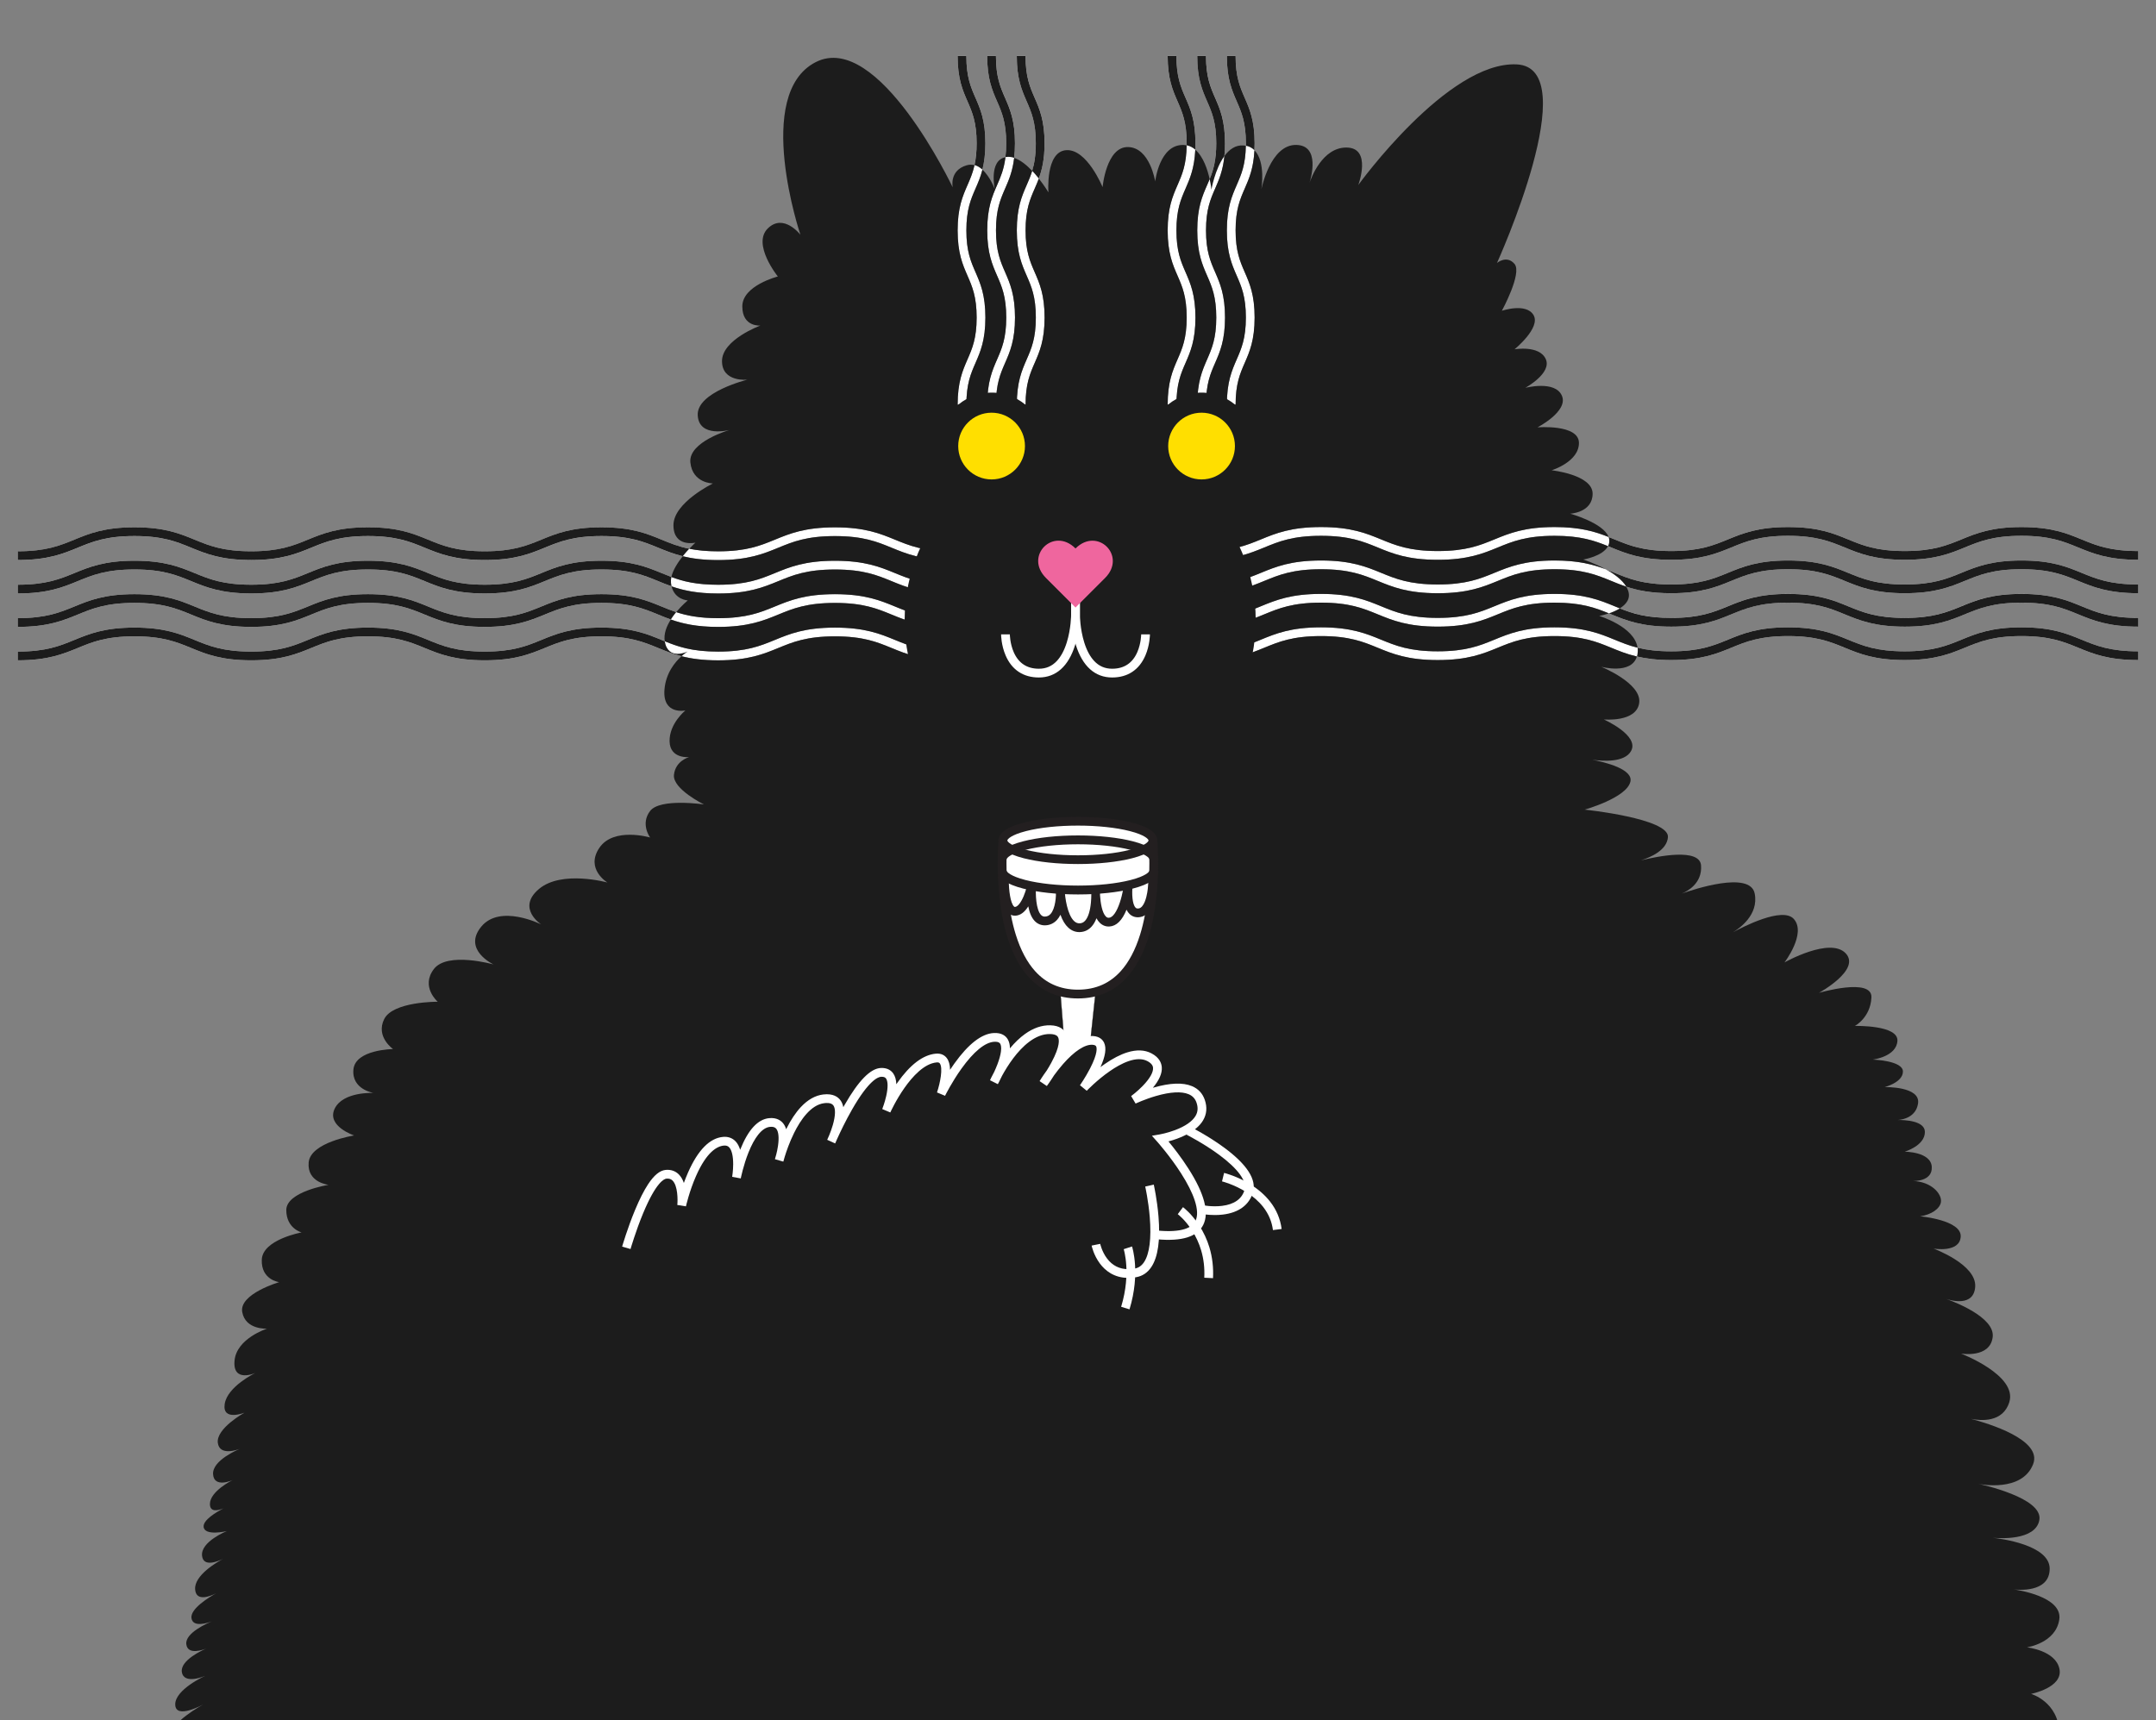 <?xml version="1.0" encoding="UTF-8"?> <!-- Generator: Adobe Illustrator 26.0.2, SVG Export Plug-In . SVG Version: 6.00 Build 0) --> <svg xmlns="http://www.w3.org/2000/svg" xmlns:xlink="http://www.w3.org/1999/xlink" x="0px" y="0px" viewBox="0 0 1000 798" style="enable-background:new 0 0 1000 798;" xml:space="preserve"><rect x="0" y="0" width="1000" height="798" fill="#808080" stroke="none"/> <style type="text/css"> .st0{display:none;} .st1{display:inline;fill:#FFB0C7;} .st2{display:inline;fill:#FFFFFF;} .st3{display:inline;fill:#EF669E;} .st4{fill:none;stroke:#FFFFFF;stroke-width:35;stroke-miterlimit:10;} .st5{fill:#EF669E;} .st6{fill:#FFFFFF;} .st7{fill:#1C1C1C;} .st8{fill:#221F1F;} .st9{fill:#231F20;} .st10{fill:#FFDF00;} .st11{display:inline;} </style> <g id="Layer_3" class="st0"> <rect x="-60" y="-256" class="st1" width="1181" height="1134"></rect> </g> <g id="Layer_8" class="st0"> <path class="st2" d="M526.43,440.08c-6.78,0-10.88-2.92-13.13-5.37c-0.36-0.4-0.71-0.81-1.04-1.24c-3.25,2.62-7.1,4-11.39,4 c-0.28,0-0.56-0.01-0.85-0.02c-5.39-0.23-9.88-2.42-12.99-6.34c-0.34-0.43-0.66-0.88-0.96-1.34c-3.6,3.31-8.15,5.57-13.76,5.57 c-0.38,0-0.77-0.01-1.15-0.03c-6.56-0.37-11.61-4.21-14.72-10.73c-3.18,2.32-7.16,3.77-12.06,3.83l-0.27,0 c-5.03,0-9.4-1.94-12.64-5.61c-2.27-2.57-3.75-5.77-4.71-9.09c-4.18,3.53-9.4,6.23-15.61,6.23c-1.22,0-2.45-0.11-3.67-0.32 c-6.67-1.18-9.94-5.04-11.5-8.06c-1.28-2.47-1.84-5.19-1.95-7.92c-4.39,2.08-9.24,3.67-13.79,3.67c-2.19,0-4.25-0.36-6.13-1.06 c-3.77-1.41-6.39-4.23-7.37-7.95c-0.07-0.27-0.13-0.55-0.19-0.82c-3.4,1.47-6.96,2.42-10.51,2.42c-1.51,0-3-0.17-4.42-0.5 c-6.38-1.5-8.66-5.71-9.46-8.09c-0.46-1.38-0.66-2.81-0.65-4.28c-2.59,0.86-5.21,1.4-7.7,1.4c-2.27,0-4.38-0.43-6.26-1.26 c-3.5-1.56-5.86-4.4-6.65-8.01c-0.46-2.13-0.31-4.38,0.23-6.62c-0.22,0.01-0.43,0.01-0.64,0.01c-6.58,0-11.48-3.36-13.45-9.22 c-1.77-5.27-0.97-10.02,1.04-14.03c-2.87-2.01-4.65-5.21-4.91-9.21c-0.26-3.98,0.98-7.6,2.85-10.71c-1.55-1.4-3.02-3.35-4.23-6.04 c-2.63-5.86-1.66-12.68,2.69-19.75c-0.82-0.33-1.6-0.65-2.37-0.97c-6.41-2.63-11.94-4.91-23.75-4.91 c-11.81,0-17.34,2.28-23.75,4.91c-7.13,2.93-15.21,6.25-30.55,6.25c-15.34,0-23.42-3.32-30.55-6.25 c-6.41-2.63-11.94-4.91-23.75-4.91s-17.34,2.28-23.75,4.91c-7.13,2.93-15.21,6.25-30.55,6.25c-15.34,0-23.42-3.32-30.55-6.25 C78.54,300,73,297.72,61.2,297.72c-11.81,0-17.34,2.28-23.75,4.91c-7.13,2.93-15.21,6.25-30.55,6.25H0v-64.52h6.9 c11.81,0,17.34-2.28,23.75-4.91c7.13-2.93,15.21-6.25,30.55-6.25c15.34,0,23.42,3.32,30.55,6.25c6.41,2.63,11.94,4.91,23.75,4.91 c11.81,0,17.34-2.28,23.75-4.91c7.13-2.93,15.21-6.25,30.55-6.25c15.34,0,23.42,3.32,30.55,6.25c6.41,2.63,11.94,4.91,23.75,4.91 c11.81,0,17.34-2.28,23.75-4.91c7.13-2.93,15.21-6.25,30.55-6.25c12.35,0,20,2.15,26.23,4.52c0.12-1.35,0.43-2.7,0.93-4.04 c1.84-4.99,6.17-9.25,10.83-12.62c-1.99-2.49-3.16-5.73-3.35-9.57c-0.31-6.3,2.49-11.07,6.26-14.6c-1.78-2.15-2.93-5.01-3.04-8.74 c-0.24-7.82,5.97-13.47,12.72-17.27c-0.24-0.35-0.47-0.72-0.68-1.1c-1.61-2.93-2.75-7.77,1.02-14.21 c2.71-4.65,6.19-7.98,9.64-10.36c-0.76-1.51-1.35-3.2-1.75-5.06c-2.07-9.71,5.41-16.44,13.21-20.32 c-2.32-4.84-4.42-11.16-3.31-16.7c0.75-3.73,2.8-6.77,5.93-8.78c2.23-1.43,4.54-2.33,6.88-2.68c-1.62-6.19-3.29-13.8-4.25-21.78 c-4.16-34.51,8.34-47.61,19.56-52.52c3.59-1.57,7.34-2.37,11.16-2.37c24.48,0,45.54,32.91,55.61,51.81 c1.03-0.62,2.17-1.12,3.44-1.48c0.13-0.04,0.27-0.07,0.4-0.1l0.01-0.15c0.02-0.23,0.04-0.46,0.05-0.7l0.06-1.43 c0.01-0.49,0.02-1.01,0.02-1.54c0-8.27-1.62-11.99-3.68-16.7c-2.42-5.55-5.17-11.85-5.17-23.85v-6.9h45.4v6.9 c0,8.27,1.62,11.99,3.68,16.7c2.21,5.06,4.68,10.74,5.1,20.8c0.53-0.18,1.09-0.33,1.67-0.46c1.07-0.24,2.17-0.36,3.25-0.36 c5.6,0,10.06,3.07,13.45,6.96c2.9-4.33,7.25-7.67,13.57-8.17c0.5-0.04,0.99-0.06,1.46-0.06c4.8,0,8.61,1.86,11.46,4.79 c1.94-2.25,4.33-4.04,7.22-4.99c-0.55-4.81-1.85-7.8-3.4-11.36c-2.42-5.55-5.17-11.84-5.17-23.85v-6.9h45.4v6.9 c0,8.27,1.62,11.99,3.68,16.7c2.41,5.52,5.13,11.77,5.17,23.62c0.03,0.05,0.07,0.1,0.1,0.14c3.46-3.43,7.9-5.94,13.47-5.94 c4.72,0,8.65,1.86,11.11,5.24c3.27-2.34,7.19-3.99,11.79-4.07l0.29,0c4.56,0,8.37,1.82,10.75,5.14 c14.83-17.48,41.28-43.68,66.53-43.68c1.6,0,3.19,0.1,4.74,0.31c7.21,0.95,12.67,4.68,15.8,10.78c5.64,10.99,3.41,29.38-6.81,56.21 c-3.76,9.87-7.88,18.92-10.97,25.35c0.74,0.58,1.43,1.27,2.06,2.04c3.18,3.9,3.14,9.52-0.17,18.62c4.79,0.6,8.52,3.13,10.4,7.17 c2.3,4.92,1.02,9.75-1.37,13.8c3.77,1.73,6.36,4.42,7.57,7.98c1.04,3.08,0.66,6-0.51,8.68c4.84,1.75,6.87,5.23,7.72,7.56 c1.64,4.53,0.52,8.65-1.78,12.16c2.98,0.88,5.29,2.17,6.98,3.89c2.08,2.13,3.19,4.93,3.12,7.89c-0.1,4.09-1.96,7.61-4.46,10.51 c3.04,1.33,5.9,3.13,7.97,5.57c2.53,2.99,3.66,6.59,3.27,10.41c-0.25,2.48-0.93,4.7-1.98,6.6c2.82,1.6,5.38,3.49,7.16,5.66 c0.12,0.05,0.24,0.1,0.35,0.15c6.41,2.64,11.94,4.91,23.75,4.91c11.81,0,17.34-2.28,23.74-4.91c7.13-2.93,15.21-6.25,30.55-6.25 c15.34,0,23.42,3.32,30.54,6.25c6.41,2.64,11.94,4.91,23.75,4.91c11.81,0,17.34-2.28,23.75-4.91c7.13-2.93,15.21-6.25,30.55-6.25 c15.34,0,23.42,3.32,30.55,6.25c6.41,2.63,11.94,4.91,23.75,4.91h6.9v64.52h-6.9c-15.34,0-23.42-3.32-30.55-6.25 c-6.41-2.63-11.94-4.91-23.75-4.91c-11.81,0-17.34,2.28-23.75,4.91c-7.13,2.93-15.21,6.25-30.55,6.25 c-15.34,0-23.42-3.32-30.55-6.25c-6.41-2.63-11.94-4.91-23.75-4.91c-11.81,0-17.34,2.28-23.75,4.91 c-7.13,2.93-15.21,6.25-30.55,6.25c-0.83,0-1.64-0.01-2.43-0.03l-0.55-0.01c-0.78-0.02-1.53-0.05-2.26-0.09l-0.25-0.02 c-0.71-0.04-1.33-0.09-1.94-0.13l-0.56-0.05c-0.67-0.06-1.31-0.12-1.94-0.2l-0.53-0.07c-0.48-0.06-0.96-0.12-1.43-0.19l-0.62-0.09 c-0.55-0.08-1.09-0.17-1.62-0.27l-0.72-0.13c-0.34-0.06-0.68-0.13-1.02-0.2c-0.26-0.05-0.53-0.11-0.8-0.17 c-1.33,1.55-3.21,3.04-5.86,4.03c1.89,2.91,3,6.11,2.74,9.51c-0.15,2.04-1.26,7.88-8.82,9.83c1.23,2.28,1.78,4.62,1.66,7.05 c-0.1,2.13-0.87,5.91-4.72,8.68c0.67,0.72,1.26,1.48,1.74,2.27c1.61,2.65,2.08,5.55,1.37,8.4c-0.79,3.17-3.04,6.75-8.8,8.7 c1.44,3.48,1.17,7.28-0.74,10.73c-1.42,2.56-4.98,6.85-12.85,6.85c-0.27,0-0.54,0-0.81-0.02c0.31,1.33,0.45,2.66,0.36,3.99 c-0.27,3.91-2.35,7.26-5.86,9.44c-2.73,1.69-5.77,2.55-9.05,2.55c-1.63,0-3.24-0.22-4.79-0.6c-0.11,0.53-0.26,1.06-0.44,1.58 c-1.4,3.98-4.68,6.86-9.24,8.1c-1.54,0.42-3.11,0.63-4.67,0.63c-2.04,0-3.96-0.35-5.74-0.95c-0.09,0.21-0.18,0.43-0.28,0.64 c-1.33,2.81-4.23,6.42-10.48,7.68c-1.19,0.24-2.38,0.36-3.56,0.36c-2.99,0-5.84-0.74-8.49-2.18c-0.18,0.37-0.38,0.73-0.6,1.08 c-2.22,3.65-5.77,5.97-10.28,6.7c-0.94,0.15-1.9,0.23-2.85,0.23c-3.75,0-7.08-1.17-10-3c-0.24,0.67-0.53,1.31-0.87,1.91 c-1.65,2.97-4.35,5-7.6,5.72c-0.76,0.17-1.54,0.25-2.33,0.25c-3.06,0-6.14-1.41-9.08-3.63c-0.4,1.62-1.02,3.11-1.91,4.41 c-2.22,3.26-5.73,5.05-9.88,5.05c-3.71,0-7.07-1.31-10.09-3.43c-0.23,0.45-0.44,0.81-0.61,1.08c-1.8,2.97-4.71,4.83-8.2,5.25 c-0.97,0.12-1.95,0.18-2.91,0.18c-4.8,0-9.33-1.43-13.47-4.21c-1.86,2.38-5.17,5-10.91,5.96c-1.21,0.2-2.41,0.3-3.58,0.3 c-5.4,0-10.16-2.03-14.08-5.91c-0.24,0.34-0.5,0.67-0.76,0.99c-2.29,2.78-6.54,6.19-13.82,6.67 C527.5,440.06,526.96,440.08,526.43,440.08z M466.81,77.73L466.81,77.73z"></path> <path class="st3" d="M746.72,248.96c-0.02-0.01-0.05-0.02-0.07-0.03C746.67,248.94,746.69,248.95,746.72,248.96L746.72,248.96 c0.43,0.17,0.85,0.35,1.28,0.53c6.86,2.82,13.95,5.73,27.92,5.73c13.98,0,21.07-2.92,27.92-5.73c6.79-2.79,13.2-5.43,26.37-5.43 c13.17,0,19.58,2.64,26.37,5.43c6.86,2.82,13.95,5.73,27.92,5.73c13.98,0,21.07-2.92,27.92-5.73c6.79-2.79,13.2-5.43,26.37-5.43 s19.58,2.64,26.37,5.43c6.86,2.82,13.95,5.73,27.92,5.73v-4.07c-13.17,0-19.58-2.64-26.37-5.43c-6.86-2.82-13.95-5.73-27.92-5.73 c-13.98,0-21.07,2.92-27.92,5.73c-6.79,2.79-13.2,5.43-26.37,5.43s-19.58-2.64-26.37-5.43c-6.86-2.82-13.95-5.73-27.92-5.73 c-13.98,0-21.07,2.92-27.92,5.73c-6.79,2.79-13.2,5.43-26.37,5.43c-13.17,0-19.58-2.64-26.37-5.43c-0.75-0.31-1.51-0.62-2.28-0.93 c0,0,0,0,0,0l0,0c0,0,0,0,0,0c0,0,0,0,0,0c-2.64-6.04-20.42-10.89-20.42-10.89s11.84,2.96,12.92-7.67 c1.08-10.63-20.81-12.05-20.81-12.05s13.81-5.92,14-13.9c0.19-7.98-20.91-5.83-20.91-5.83s15.78-7.89,13-15.6 c-2.79-7.71-18.91-2.15-18.91-2.15s13.81-7.89,11.66-14.23c-2.14-6.34-14.62-5.5-14.62-5.5s11.84-8.88,8.71-15.56 c-3.12-6.69-15.62-1.2-15.62-1.2s9.86-18.74,6.28-23.14c-3.58-4.4-7.68,0.07-7.68,0.07s46.77-87.39,12.05-91.97 s-76.57,55.7-76.57,55.7s6.74-17.59-4.72-17.4c-11.46,0.18-17.96,16.39-17.96,16.39s6.73-17.56-5.05-17.56 c-11.79,0-17.13,19.67-17.13,19.67s2.18-13.78-3.39-18.2c0.01-0.29,0.02-0.58,0.02-0.87c0.01-0.48,0.02-0.97,0.02-1.48 c0-10.56-2.33-15.91-4.59-21.09c-2.19-5.01-4.25-9.75-4.25-19.46h-4.07c0,10.56,2.33,15.91,4.59,21.09 c2.19,5.01,4.25,9.75,4.25,19.46c0,0.35-0.01,0.67-0.01,1c-0.32,0-0.65,0.01-0.99,0.04c-3.96,0.39-6.91,2.87-9.09,5.98c0,0,0,0,0,0 c0,0,0,0,0,0v0c0,0,0,0,0,0c0.06-0.47,0.11-0.95,0.15-1.45c0-0.05,0.01-0.1,0.02-0.15c0.04-0.43,0.07-0.89,0.1-1.34 c0.01-0.12,0.02-0.23,0.03-0.36c0.03-0.44,0.04-0.9,0.06-1.36c0.01-0.15,0.02-0.3,0.02-0.45c0.02-0.62,0.03-1.26,0.03-1.92 c0-10.56-2.33-15.91-4.59-21.09c-2.19-5.01-4.25-9.75-4.25-19.46h-4.07c0,10.56,2.33,15.91,4.59,21.09 c2.19,5.01,4.25,9.75,4.25,19.46c0,0.56-0.01,1.1-0.02,1.63c0,0.17-0.01,0.34-0.02,0.51c-0.01,0.35-0.03,0.7-0.04,1.04 c-0.01,0.19-0.02,0.37-0.03,0.55c-0.02,0.31-0.04,0.62-0.07,0.92c-0.01,0.18-0.03,0.36-0.05,0.53c-0.03,0.31-0.06,0.61-0.09,0.91 c-0.02,0.15-0.03,0.3-0.05,0.44c-0.05,0.43-0.11,0.84-0.17,1.25c-0.01,0.08-0.03,0.16-0.04,0.25c-0.05,0.32-0.11,0.64-0.16,0.95 c-0.03,0.16-0.06,0.31-0.09,0.46c-0.05,0.23-0.09,0.45-0.14,0.68c-0.04,0.16-0.07,0.33-0.11,0.49c-0.05,0.2-0.1,0.4-0.14,0.6 c-0.04,0.16-0.08,0.33-0.12,0.49c-0.05,0.19-0.1,0.37-0.16,0.56c-0.04,0.15-0.09,0.31-0.13,0.46c-0.06,0.21-0.13,0.41-0.19,0.61 c-0.09,0.28-0.18,0.55-0.27,0.82c-0.05,0.13-0.09,0.26-0.14,0.39c-0.07,0.19-0.14,0.38-0.21,0.56c-0.04,0.11-0.08,0.21-0.12,0.32 c-0.08,0.2-0.15,0.4-0.23,0.59c-0.03,0.08-0.06,0.16-0.09,0.24c-0.09,0.22-0.18,0.44-0.26,0.66c0,0,0,0,0,0 c-1.23-3.96-3.41-9.49-6.66-12.92c0.04-0.6,0.07-1.22,0.09-1.86c0-0.02,0-0.05,0-0.07c0.02-0.66,0.03-1.34,0.03-2.04 c0-10.56-2.33-15.91-4.59-21.09c-2.19-5.01-4.25-9.75-4.25-19.46h-4.07c0,10.56,2.33,15.91,4.59,21.09 c2.19,5.01,4.25,9.75,4.25,19.46c0,0.43-0.01,0.84-0.02,1.25l0,0c-0.01,0.55-0.03,1.08-0.05,1.6c0.02-0.52,0.04-1.05,0.05-1.6 c-0.75-0.26-1.54-0.42-2.37-0.43c-10.03-0.06-12.27,16.93-12.27,16.93s-0.39-16.88-12.12-15.95 c-11.74,0.93-12.34,18.62-12.34,18.62s-6.5-19.54-16.95-17.2c-10.46,2.35-8.23,19.62-8.23,19.62s-1.94-2.56-4.75-5.65c0,0,0,0,0,0 c0,0,0,0,0,0l0,0c0,0,0,0,0,0c0.05-0.14,0.11-0.28,0.16-0.42c0.07-0.18,0.13-0.35,0.2-0.53c0.05-0.15,0.11-0.29,0.16-0.44 c0.07-0.19,0.13-0.38,0.2-0.58c0.05-0.14,0.09-0.27,0.14-0.42c0.1-0.32,0.2-0.64,0.3-0.97c0.03-0.11,0.06-0.22,0.09-0.32 c0.07-0.25,0.14-0.5,0.21-0.76c0.04-0.14,0.07-0.28,0.11-0.42c0.06-0.25,0.13-0.5,0.19-0.76c0.03-0.13,0.06-0.26,0.09-0.4 c0.09-0.38,0.17-0.77,0.25-1.18c0.02-0.08,0.03-0.16,0.04-0.24c0.06-0.34,0.12-0.68,0.18-1.04c0.02-0.15,0.05-0.29,0.07-0.44 c0.05-0.32,0.09-0.64,0.13-0.97c0.02-0.14,0.04-0.28,0.06-0.43c0.06-0.47,0.11-0.94,0.15-1.43c0-0.04,0.01-0.09,0.01-0.14 c0.04-0.45,0.07-0.92,0.1-1.39c0.01-0.16,0.02-0.32,0.03-0.49c0.02-0.39,0.04-0.79,0.05-1.19c0.01-0.17,0.01-0.33,0.02-0.5 c0.01-0.56,0.02-1.14,0.02-1.73c0-10.56-2.33-15.91-4.59-21.09c-2.19-5.01-4.25-9.75-4.25-19.46h-4.07 c0,10.56,2.33,15.91,4.59,21.09c2.19,5.01,4.25,9.75,4.25,19.46c0,0.71-0.01,1.39-0.04,2.04c-0.01,0.2-0.02,0.39-0.02,0.58 c-0.02,0.47-0.04,0.92-0.07,1.36c-0.01,0.19-0.03,0.38-0.04,0.57c-0.04,0.48-0.08,0.95-0.13,1.4c-0.01,0.11-0.02,0.22-0.03,0.32 c-0.07,0.57-0.14,1.12-0.23,1.65c-0.01,0.06-0.02,0.12-0.03,0.18c-0.08,0.46-0.16,0.91-0.25,1.35c-0.02,0.11-0.04,0.21-0.07,0.32 c-0.09,0.41-0.18,0.82-0.28,1.21c-0.02,0.07-0.03,0.14-0.05,0.21c-0.24,0.96-0.51,1.86-0.8,2.71c0,0,0,0,0,0 c-2.57-2.51-5.45-4.92-8.14-6.26c0,0,0,0,0,0c0,0,0,0,0,0l0,0c0,0,0,0,0,0c0.07-0.54,0.14-1.09,0.2-1.67 c0-0.03,0.01-0.06,0.01-0.09c0.05-0.53,0.1-1.07,0.14-1.62c0.01-0.09,0.01-0.17,0.02-0.26c0.03-0.51,0.06-1.04,0.08-1.58 c0-0.13,0.01-0.25,0.02-0.39c0.02-0.66,0.03-1.34,0.03-2.05c0-10.56-2.33-15.91-4.59-21.09c-2.19-5.01-4.25-9.75-4.25-19.46h-4.07 c0,10.56,2.33,15.91,4.59,21.09c2.19,5.01,4.25,9.75,4.25,19.46c0,0.62-0.01,1.22-0.02,1.79c0,0.08-0.01,0.16-0.01,0.24 c-0.02,0.5-0.04,0.98-0.06,1.45c0,0.04-0.01,0.08-0.01,0.12c-0.06,1.05-0.15,2.04-0.27,2.96c0,0,0,0,0,0c-0.16,0-0.32,0-0.48,0.01 c-7.61,0.77-4.33,15.05-4.33,15.05s-2.74-4.53-6.3-7.84c0,0,0,0,0,0c0,0,0,0,0,0l0,0c0,0,0,0,0,0c0.13-0.43,0.25-0.86,0.36-1.31 c0.03-0.11,0.06-0.23,0.09-0.35c0.08-0.33,0.16-0.67,0.24-1.02c0.04-0.17,0.07-0.34,0.11-0.51c0.06-0.31,0.13-0.62,0.19-0.94 c0.04-0.19,0.07-0.39,0.1-0.59c0.05-0.31,0.1-0.63,0.15-0.95c0.03-0.21,0.06-0.43,0.09-0.65c0.04-0.33,0.08-0.67,0.12-1.01 c0.03-0.23,0.05-0.46,0.07-0.69c0.03-0.36,0.06-0.73,0.09-1.1c0.02-0.23,0.04-0.46,0.05-0.7c0.03-0.42,0.04-0.85,0.06-1.28 c0.01-0.21,0.02-0.42,0.03-0.64c0.02-0.66,0.03-1.34,0.03-2.05c0-10.56-2.33-15.91-4.59-21.09c-2.19-5.01-4.25-9.75-4.25-19.46 h-4.07c0,10.56,2.33,15.91,4.59,21.09c2.19,5.01,4.25,9.75,4.25,19.46c0,0.6-0.01,1.17-0.02,1.74c-0.01,0.26-0.02,0.5-0.03,0.74 c-0.01,0.29-0.02,0.6-0.04,0.88c-0.02,0.33-0.04,0.63-0.07,0.95c-0.01,0.19-0.03,0.39-0.04,0.57c-0.03,0.36-0.07,0.71-0.11,1.06 c-0.01,0.12-0.02,0.25-0.04,0.37c-0.05,0.39-0.1,0.76-0.15,1.13c-0.01,0.07-0.02,0.14-0.03,0.21c-0.06,0.4-0.12,0.78-0.19,1.15 c-0.01,0.04-0.01,0.07-0.02,0.11c-0.07,0.39-0.15,0.78-0.23,1.15c0,0.02-0.01,0.03-0.01,0.05c-0.08,0.39-0.17,0.76-0.27,1.13 c0,0,0,0,0,0c-1.45-0.74-2.92-1.06-4.33-0.66c-6.36,1.79-5.56,9.96-5.56,9.96S409.8,9.74,377.97,23.69 c-31.83,13.94-7.08,80.29-7.08,80.29s-5.53-9.35-14.15-3.82c-8.62,5.53,3.66,23.23,3.66,23.23s-18.67,4.94-16.46,15.32 c1.52,7.13,6.18,7.96,8.95,7.79c-3.96,0.88-12.5,3.75-17.63,12.55c-6.86,11.74,10.98,12.36,10.98,12.36s-23.41,6.06-23.09,16.53 c0.32,10.47,14.96,6.82,14.96,6.82s-18.77,4.48-18.18,16.39c0.59,11.91,14.4,7.97,14.4,7.97s-28.44,11.3-21.86,23.77 c4.11,7.79,12.99,3.84,12.99,3.84s-2.19,1.4-4.99,3.58c0,0,0,0,0,0c0,0,0,0,0,0l0,0c-0.69-0.12-1.36-0.26-2.01-0.4 c-0.1-0.02-0.2-0.05-0.3-0.07c-0.52-0.12-1.03-0.24-1.53-0.37c-0.15-0.04-0.29-0.08-0.44-0.11c-0.46-0.12-0.92-0.25-1.36-0.38 c-0.12-0.04-0.24-0.07-0.36-0.11c-1.12-0.34-2.19-0.7-3.22-1.08c-0.12-0.04-0.23-0.09-0.34-0.13c-0.4-0.15-0.79-0.3-1.18-0.45 c-0.15-0.06-0.3-0.12-0.46-0.18c-0.37-0.15-0.74-0.29-1.11-0.44c-0.13-0.05-0.27-0.11-0.4-0.16c-0.47-0.19-0.95-0.39-1.42-0.58 c-6.86-2.82-13.95-5.73-27.92-5.73c-13.98,0-21.07,2.92-27.92,5.73c-6.79,2.79-13.2,5.43-26.37,5.43 c-13.17,0-19.58-2.64-26.37-5.43c-6.86-2.82-13.95-5.73-27.92-5.73c-13.98,0-21.07,2.92-27.92,5.73 c-6.79,2.79-13.2,5.43-26.37,5.43c-13.17,0-19.58-2.64-26.37-5.43c-6.86-2.82-13.95-5.73-27.92-5.73 c-13.98,0-21.07,2.92-27.92,5.73c-6.79,2.79-13.2,5.43-26.37,5.43v4.07c13.98,0,21.07-2.92,27.92-5.73 c6.79-2.79,13.2-5.43,26.37-5.43s19.58,2.64,26.37,5.43c6.86,2.82,13.95,5.73,27.92,5.73c13.98,0,21.07-2.92,27.92-5.73 c6.79-2.79,13.2-5.43,26.37-5.43c13.17,0,19.58,2.64,26.37,5.43c6.86,2.82,13.95,5.73,27.92,5.73c13.98,0,21.07-2.92,27.92-5.73 c6.79-2.79,13.2-5.43,26.37-5.43c13.17,0,19.58,2.64,26.37,5.43c3.54,1.46,7.15,2.93,11.73,4.03c0,0,0,0,0,0l0,0c0,0,0,0,0,0 c0,0,0,0,0,0c-2.95,2.7-5.81,5.89-7.09,9.01c0.36,0.14,0.71,0.28,1.07,0.41c-0.36-0.14-0.72-0.27-1.07-0.41l0,0 c-1.04-0.41-2.06-0.83-3.09-1.25c-6.86-2.82-13.95-5.73-27.92-5.73c-13.98,0-21.07,2.92-27.92,5.73 c-6.79,2.79-13.2,5.43-26.37,5.43c-13.17,0-19.58-2.64-26.37-5.43c-6.86-2.82-13.95-5.73-27.92-5.73 c-13.98,0-21.07,2.92-27.92,5.73c-6.79,2.79-13.2,5.43-26.37,5.43c-13.17,0-19.58-2.64-26.37-5.43 c-6.86-2.82-13.95-5.73-27.92-5.73c-13.98,0-21.07,2.92-27.92,5.73c-6.79,2.79-13.2,5.43-26.37,5.43v4.07 c13.98,0,21.07-2.92,27.92-5.73c6.79-2.79,13.2-5.43,26.37-5.43s19.58,2.64,26.37,5.43c6.86,2.82,13.95,5.73,27.92,5.73 c13.98,0,21.07-2.92,27.92-5.73c6.79-2.79,13.2-5.43,26.37-5.43c13.17,0,19.58,2.64,26.37,5.43c6.86,2.82,13.95,5.73,27.92,5.73 c13.98,0,21.07-2.92,27.92-5.73c6.79-2.79,13.2-5.43,26.37-5.43c13.17,0,19.58,2.64,26.37,5.43c0.57,0.23,1.14,0.47,1.71,0.7 c0.13,0.05,0.26,0.1,0.39,0.16c0.62,0.25,1.25,0.5,1.89,0.74c0,0,0,0,0,0l0,0c0.39,0.15,0.78,0.29,1.17,0.44 c-0.4-0.14-0.79-0.29-1.17-0.44c0.44,2.98,3.17,5.63,9.78,7.35c0.24,0.06,0.24,0.06,0.24,0.06s-3.14,1.75-6.08,5.24 c0.13,0.04,0.26,0.08,0.38,0.13c-0.13-0.04-0.26-0.08-0.38-0.13l0,0c-0.52-0.18-1.03-0.36-1.54-0.55 c-0.12-0.04-0.23-0.09-0.35-0.13c-0.39-0.15-0.78-0.3-1.17-0.45c-0.13-0.05-0.27-0.11-0.4-0.16c-0.38-0.15-0.76-0.3-1.14-0.45 c-0.12-0.05-0.24-0.1-0.36-0.15c-0.47-0.19-0.94-0.38-1.41-0.58c-6.86-2.82-13.95-5.73-27.92-5.73c-13.98,0-21.07,2.92-27.92,5.73 c-6.79,2.79-13.2,5.43-26.37,5.43c-13.17,0-19.58-2.64-26.37-5.43c-6.86-2.82-13.95-5.73-27.92-5.73 c-13.98,0-21.07,2.92-27.92,5.73c-6.79,2.79-13.2,5.43-26.37,5.43c-13.17,0-19.58-2.64-26.37-5.43 c-6.86-2.82-13.95-5.73-27.92-5.73c-13.98,0-21.07,2.92-27.92,5.73c-6.79,2.79-13.2,5.43-26.37,5.43v4.07 c13.98,0,21.07-2.92,27.92-5.73c6.79-2.79,13.2-5.43,26.37-5.43s19.58,2.64,26.37,5.43c6.86,2.82,13.95,5.73,27.92,5.73 c13.98,0,21.07-2.92,27.92-5.73c6.79-2.79,13.2-5.43,26.37-5.43c13.17,0,19.58,2.64,26.37,5.43c6.86,2.82,13.95,5.73,27.92,5.73 c13.98,0,21.07-2.92,27.92-5.73c6.79-2.79,13.2-5.43,26.37-5.43c13.17,0,19.58,2.64,26.37,5.43c1.78,0.73,3.58,1.47,5.51,2.16 c-1.27,2.23-2.25,4.89-2.54,7.99c-0.08,0.82-0.08,1.55-0.02,2.21c0,0,0,0,0,0c-0.47-0.19-0.93-0.38-1.4-0.57 c-6.86-2.82-13.95-5.73-27.92-5.73c-13.98,0-21.07,2.92-27.92,5.73c-6.79,2.79-13.2,5.43-26.37,5.43 c-13.17,0-19.58-2.64-26.37-5.43c-6.86-2.82-13.95-5.73-27.92-5.73c-13.98,0-21.07,2.92-27.92,5.73 c-6.79,2.79-13.2,5.43-26.37,5.43c-13.17,0-19.58-2.64-26.37-5.43c-6.86-2.82-13.95-5.73-27.92-5.73s-21.07,2.92-27.92,5.73 c-6.79,2.79-13.2,5.43-26.37,5.43v4.07c13.98,0,21.07-2.92,27.92-5.73c6.79-2.79,13.2-5.43,26.37-5.43s19.58,2.64,26.37,5.43 c6.86,2.82,13.95,5.73,27.92,5.73c13.98,0,21.07-2.92,27.92-5.73c6.79-2.79,13.2-5.43,26.37-5.43c13.17,0,19.58,2.64,26.37,5.43 c6.86,2.82,13.95,5.73,27.92,5.73c13.98,0,21.07-2.92,27.92-5.73c6.79-2.79,13.2-5.43,26.37-5.43c13.17,0,19.58,2.64,26.37,5.43 c3.41,1.4,6.87,2.83,11.21,3.9c-4.05,4.2-11.15,13.02-7.86,20.37c3.6,8.02,9.98,5.23,12.4,3.78c-2.84,1.96-10.91,8.2-10.44,15.35 c0.57,8.66,13.39,3.73,13.39,3.73s-13.46,7.04-9.86,17.75c3.6,10.71,22.68-0.99,22.68-0.99s-14.79,16.77-5.92,20.71 c8.88,3.95,26.63-10.85,26.63-10.85s-16.45,19.7-3.79,22.67c12.66,2.97,29.35-15.84,29.35-15.84s-16.08,19.2-6.03,22.95 c10.05,3.76,27.75-10.79,27.75-10.79s-9.97,21.27,4.42,23.82c14.38,2.56,23.74-18.11,23.74-18.11s-3.42,27,11.86,26.79 c13.27-0.18,15.29-14.69,15.58-18.5c-0.21,4.54-0.46,24.73,11.67,25.41c13.67,0.77,18.2-19.24,18.2-19.24s-3.92,20.75,10.57,21.37 c9.19,0.39,13.11-8.82,14.75-15.61c-0.66,7.74,0.43,18.99,12.56,18.2c12.71-0.83,13.02-13.75,12.01-21.62 c2.04,8.2,7.3,21.7,19.55,19.65c8.69-1.46,9.2-7.84,7.53-13.87c4.16,6.49,10.74,13.02,20.08,11.9c8.36-1,1.98-19.8-0.27-25.79 c2.32,5.69,10.13,22.83,20,22.83c11.84,0,0.99-27.62,0.99-27.62s13.01,23.41,20.71,21.7c8.88-1.97,0.99-24.66,0.99-24.66 s7.81,21.82,20.71,19.73c10.01-1.63,6.82-14.9,4.89-20.78c2.21,5.44,8.05,16.81,17.8,14.86c10.86-2.18,4.9-15.06,2.91-18.81 c1.95,3.32,8.71,13.4,17.8,10.92c10.85-2.96,0.29-17.5,0.29-17.5s12.17,12.38,21.4,6.65c9.23-5.73-8.88-20.71-8.88-20.71 s20.71,11.84,25.64,2.96c4.93-8.88-14.79-13.81-14.79-13.81s21.7,3.95,23.67-3.95s-22.68-13.81-22.68-13.81s23.67,4.93,24.1-4.19 c0.43-9.13-22.13-17.5-22.13-17.5s28.6,9.86,29.3,0.44c0.7-9.42-20.42-19.18-20.42-19.18s23.11,10.62,26.63-0.99 c0.1-0.32,0.16-0.64,0.22-0.96c0,0,0,0,0,0c0,0,0,0,0,0l0,0c0,0,0,0,0,0c0.3,0.1,0.61,0.19,0.92,0.29c0.07,0.02,0.13,0.04,0.2,0.06 c0.5,0.15,1.01,0.29,1.53,0.43c0.17,0.04,0.33,0.09,0.5,0.13c0.26,0.07,0.52,0.13,0.79,0.2c0.32,0.08,0.65,0.15,0.98,0.23 c0.28,0.06,0.56,0.12,0.85,0.18c0.29,0.06,0.59,0.12,0.9,0.18c0.21,0.04,0.42,0.08,0.64,0.12c0.47,0.08,0.96,0.16,1.46,0.24 c0.18,0.03,0.37,0.05,0.56,0.08c0.42,0.06,0.85,0.12,1.29,0.17c0.16,0.02,0.32,0.04,0.48,0.06c0.57,0.07,1.16,0.12,1.76,0.18 c0.17,0.01,0.34,0.03,0.51,0.04c0.56,0.05,1.13,0.09,1.72,0.12c0.1,0.01,0.19,0.01,0.29,0.02c0.67,0.04,1.37,0.06,2.08,0.08 c0.17,0.01,0.35,0.01,0.52,0.01c0.74,0.02,1.48,0.03,2.26,0.03c13.98,0,21.07-2.92,27.92-5.73c6.79-2.79,13.2-5.43,26.37-5.43 c13.17,0,19.58,2.64,26.37,5.43c6.86,2.82,13.95,5.73,27.92,5.73c13.98,0,21.07-2.92,27.92-5.73c6.79-2.79,13.2-5.43,26.37-5.43 s19.58,2.64,26.37,5.43c6.86,2.82,13.95,5.73,27.92,5.73v-4.07c-13.17,0-19.58-2.64-26.37-5.43c-6.86-2.82-13.95-5.73-27.92-5.73 c-13.98,0-21.07,2.92-27.92,5.73c-6.79,2.79-13.2,5.43-26.37,5.43c-13.17,0-19.58-2.64-26.37-5.43 c-6.86-2.82-13.95-5.73-27.92-5.73c-13.98,0-21.07,2.92-27.92,5.73c-6.79,2.79-13.2,5.43-26.37,5.43c-0.74,0-1.45-0.01-2.14-0.03 c-0.2,0-0.4-0.01-0.61-0.02c-0.52-0.02-1.03-0.04-1.52-0.06c-0.18-0.01-0.36-0.02-0.54-0.03c-0.63-0.04-1.25-0.08-1.84-0.13 c-0.14-0.01-0.28-0.03-0.42-0.04c-0.46-0.04-0.91-0.08-1.35-0.13c-0.2-0.02-0.4-0.05-0.6-0.07c-0.4-0.05-0.79-0.1-1.18-0.15 c-0.16-0.02-0.33-0.04-0.49-0.07c-0.5-0.07-0.98-0.15-1.45-0.24c-0.21-0.04-0.42-0.08-0.62-0.12c-0.28-0.05-0.57-0.11-0.84-0.16 c-0.23-0.05-0.45-0.09-0.67-0.14c-0.26-0.06-0.51-0.12-0.77-0.18c-0.39-0.09-0.78-0.19-1.15-0.29c-0.19-0.05-0.39-0.1-0.57-0.15 c-0.26-0.07-0.52-0.15-0.78-0.22c-0.14-0.04-0.28-0.08-0.42-0.12c-0.97-0.29-1.89-0.59-2.8-0.91v0c-1.93-0.69-3.75-1.43-5.6-2.19 c1.84,0.76,3.66,1.5,5.6,2.19c-3.62-9.15-21.39-16.27-21.39-16.27s4.93,1.14,9.76,0.51c-0.34-0.13-0.68-0.25-1.02-0.37 c0.34,0.12,0.68,0.25,1.02,0.37h0c1.53,0.57,3,1.17,4.49,1.79c6.86,2.82,13.95,5.73,27.92,5.73c13.98,0,21.07-2.92,27.92-5.73 c6.79-2.79,13.2-5.43,26.37-5.43c13.17,0,19.58,2.64,26.37,5.43c6.86,2.82,13.95,5.73,27.92,5.73c13.98,0,21.07-2.92,27.92-5.73 c6.79-2.79,13.2-5.43,26.37-5.43s19.58,2.64,26.37,5.43c6.86,2.82,13.95,5.73,27.92,5.73v-4.07c-13.17,0-19.58-2.64-26.37-5.43 c-6.86-2.82-13.95-5.73-27.92-5.73c-13.98,0-21.07,2.92-27.92,5.73c-6.79,2.79-13.2,5.43-26.37,5.43s-19.58-2.64-26.37-5.43 c-6.86-2.82-13.95-5.73-27.92-5.73c-13.98,0-21.07,2.92-27.92,5.73c-6.79,2.79-13.2,5.43-26.37,5.43 c-13.17,0-19.58-2.64-26.37-5.43c-0.08-0.03-0.16-0.06-0.24-0.1c1.6-1.16,2.79-2.86,3.18-5.34c0.28-1.77-0.06-3.39-0.81-4.87 c0,0,0,0,0,0c0,0,0,0,0,0l0,0c0,0,0,0,0,0c0.26,0.1,0.53,0.2,0.8,0.3c0.16,0.06,0.31,0.12,0.47,0.17c0.24,0.09,0.48,0.17,0.72,0.26 c0.19,0.07,0.39,0.14,0.59,0.21c0.23,0.08,0.46,0.16,0.69,0.24c0.23,0.08,0.46,0.15,0.69,0.22c0.21,0.07,0.43,0.14,0.65,0.21 c0.43,0.13,0.87,0.26,1.32,0.39c0.17,0.05,0.34,0.09,0.52,0.14c0.31,0.09,0.63,0.17,0.96,0.25c0.21,0.05,0.42,0.1,0.63,0.15 c0.3,0.07,0.61,0.14,0.93,0.21c0.22,0.05,0.44,0.1,0.67,0.14c0.33,0.07,0.67,0.13,1.01,0.2c0.21,0.04,0.43,0.08,0.64,0.12 c0.43,0.08,0.86,0.15,1.31,0.21c0.14,0.02,0.28,0.05,0.43,0.07c0.59,0.09,1.19,0.17,1.82,0.24c0.18,0.02,0.37,0.04,0.56,0.06 c0.46,0.05,0.92,0.1,1.39,0.14c0.24,0.02,0.49,0.04,0.74,0.06c0.44,0.03,0.89,0.07,1.35,0.09c0.26,0.02,0.52,0.03,0.79,0.04 c0.49,0.02,0.99,0.04,1.5,0.06c0.24,0.01,0.48,0.02,0.73,0.02c0.76,0.02,1.54,0.03,2.35,0.03c13.98,0,21.07-2.92,27.92-5.73 c6.79-2.79,13.2-5.43,26.37-5.43c13.17,0,19.58,2.64,26.37,5.43c6.86,2.82,13.95,5.73,27.92,5.73c13.98,0,21.07-2.92,27.92-5.73 c6.79-2.79,13.2-5.43,26.37-5.43s19.58,2.64,26.37,5.43c6.86,2.82,13.95,5.73,27.92,5.73v-4.07c-13.17,0-19.58-2.64-26.37-5.43 c-6.86-2.82-13.95-5.73-27.92-5.73c-13.98,0-21.07,2.92-27.92,5.73c-6.79,2.79-13.2,5.43-26.37,5.43 c-13.17,0-19.58-2.64-26.37-5.43c-6.86-2.82-13.95-5.73-27.92-5.73c-13.98,0-21.07,2.92-27.92,5.73 c-6.79,2.79-13.2,5.43-26.37,5.43c-13.17,0-19.58-2.64-26.37-5.43c-0.61-0.25-1.22-0.5-1.84-0.75c-0.08-0.03-0.17-0.07-0.25-0.1 c-1.33-0.54-2.7-1.06-4.14-1.56c0,0-0.01,0-0.01-0.01c-0.73-0.25-1.49-0.5-2.27-0.74h0l0,0c0,0,0,0,0,0c0,0,0,0,0,0 c-4.29-1.93-8.14-2.89-8.14-2.89S743.52,253.98,746.72,248.96z M318.31,296.52c0.24,0.05,0.48,0.1,0.73,0.15 C318.8,296.63,318.55,296.58,318.31,296.52z M313.97,295.37c0.21,0.07,0.43,0.13,0.64,0.19 C314.4,295.5,314.18,295.43,313.97,295.37z M315.35,295.78c0.22,0.06,0.44,0.12,0.67,0.18C315.8,295.9,315.57,295.84,315.35,295.78 z M316.8,296.17c0.23,0.06,0.46,0.11,0.7,0.17C317.26,296.28,317.03,296.23,316.8,296.17z M330.18,255.3 c0.81,0.02,1.64,0.03,2.5,0.03C331.81,255.34,330.98,255.33,330.18,255.3z M330.33,270.85c0.76,0.02,1.53,0.03,2.34,0.03 C331.87,270.89,331.09,270.87,330.33,270.85z M330.38,286.4c0.74,0.02,1.5,0.03,2.29,0.03 C331.88,286.43,331.13,286.42,330.38,286.4z M724.15,271.12c-0.82-0.02-1.66-0.03-2.53-0.03 C722.49,271.08,723.33,271.09,724.15,271.12z M723.9,255.57c-0.74-0.02-1.49-0.03-2.28-0.03 C722.41,255.54,723.16,255.55,723.9,255.57z M746.37,244.44c-0.13-0.05-0.27-0.1-0.4-0.16 C746.1,244.33,746.24,244.39,746.37,244.44z M745.19,243.98c-0.18-0.07-0.35-0.13-0.53-0.2 C744.83,243.85,745.01,243.92,745.19,243.98z M743.92,243.52c-0.2-0.07-0.41-0.14-0.61-0.21 C743.52,243.38,743.72,243.45,743.92,243.52z M742.59,243.06c-0.23-0.08-0.46-0.15-0.69-0.22 C742.14,242.91,742.37,242.98,742.59,243.06z M741.21,242.62c-0.26-0.08-0.53-0.16-0.79-0.23 C740.68,242.46,740.95,242.54,741.21,242.62z M739.76,242.19c-0.43-0.12-0.86-0.23-1.3-0.34 C738.9,241.96,739.34,242.07,739.76,242.19z M737.93,241.72c-0.41-0.1-0.82-0.2-1.25-0.29 C737.11,241.53,737.52,241.62,737.93,241.72z M736.05,241.31c-0.35-0.07-0.7-0.14-1.05-0.21 C735.36,241.16,735.71,241.24,736.05,241.31z M734.28,240.97c-0.35-0.06-0.7-0.12-1.06-0.17 C733.58,240.85,733.93,240.91,734.28,240.97z M732.44,240.69c-0.36-0.05-0.73-0.1-1.1-0.15 C731.71,240.59,732.08,240.64,732.44,240.69z M730.51,240.45c-0.39-0.04-0.78-0.08-1.18-0.12 C729.73,240.36,730.12,240.4,730.51,240.45z M728.47,240.25c-0.42-0.03-0.86-0.06-1.3-0.09 C727.61,240.19,728.05,240.22,728.47,240.25z M724.04,240.02c-0.78-0.02-1.58-0.03-2.41-0.03 C722.45,239.99,723.26,240,724.04,240.02z M726.32,240.11c-0.49-0.03-1-0.04-1.51-0.06C725.32,240.06,725.83,240.08,726.32,240.11z M745.5,248.47c-0.14-0.06-0.29-0.11-0.44-0.17C745.21,248.36,745.36,248.41,745.5,248.47z M744.26,247.98 c-0.17-0.06-0.34-0.13-0.51-0.19C743.92,247.85,744.09,247.92,744.26,247.98z M742.99,247.51c-0.18-0.07-0.37-0.13-0.55-0.2 C742.63,247.38,742.81,247.44,742.99,247.51z M741.69,247.05c-0.19-0.07-0.39-0.13-0.58-0.19 C741.31,246.92,741.5,246.98,741.69,247.05z M740.36,246.61c-0.2-0.06-0.41-0.12-0.61-0.19 C739.95,246.49,740.15,246.55,740.36,246.61z M738.97,246.2c-0.21-0.06-0.43-0.12-0.64-0.18 C738.54,246.08,738.76,246.14,738.97,246.2z M737.52,245.81c-0.22-0.06-0.45-0.11-0.68-0.17 C737.07,245.7,737.3,245.75,737.52,245.81z M736.01,245.45c-0.23-0.05-0.47-0.1-0.71-0.15 C735.53,245.35,735.77,245.4,736.01,245.45z M734.41,245.12c-0.25-0.05-0.49-0.09-0.75-0.14 C733.91,245.03,734.16,245.08,734.41,245.12z M732.72,244.84c-0.26-0.04-0.52-0.08-0.78-0.12 C732.2,244.76,732.46,244.8,732.72,244.84z M730.93,244.59c-0.27-0.03-0.54-0.07-0.82-0.1 C730.39,244.52,730.66,244.55,730.93,244.59z M729.02,244.38c-0.28-0.03-0.55-0.05-0.84-0.08 C728.47,244.33,728.74,244.36,729.02,244.38z M726.96,244.22c-0.28-0.02-0.54-0.04-0.83-0.05 C726.41,244.19,726.68,244.21,726.96,244.22z M724.68,244.11c-0.25-0.01-0.48-0.02-0.73-0.03 C724.2,244.09,724.43,244.11,724.68,244.11z M580.78,73.61c0.01-0.03,0.01-0.05,0.02-0.08C580.79,73.56,580.79,73.58,580.78,73.61z M577.55,82.49c0.13-0.3,0.26-0.61,0.4-0.91C577.82,81.89,577.68,82.19,577.55,82.49z M578.15,81.1c0.06-0.15,0.13-0.29,0.19-0.44 C578.28,80.8,578.22,80.95,578.15,81.1z M578.6,80.03c0.04-0.11,0.09-0.21,0.13-0.32C578.69,79.82,578.65,79.93,578.6,80.03z M579.01,79.03c0.04-0.09,0.07-0.19,0.11-0.28C579.08,78.85,579.05,78.94,579.01,79.03z M579.4,78.02c0.03-0.09,0.06-0.17,0.1-0.26 C579.46,77.85,579.43,77.94,579.4,78.02z M579.77,76.98c0.03-0.08,0.05-0.16,0.08-0.24C579.83,76.83,579.8,76.91,579.77,76.98z M580.13,75.9c0.02-0.07,0.04-0.13,0.06-0.2C580.17,75.77,580.15,75.84,580.13,75.9z M580.47,74.78c0.02-0.05,0.03-0.11,0.04-0.16 C580.5,74.68,580.48,74.73,580.47,74.78z M578.06,62.41c-0.14,9.03-2.13,13.62-4.24,18.45C575.93,76.03,577.92,71.44,578.06,62.41z M567.6,70.89c0.03-0.16,0.06-0.31,0.08-0.47C567.66,70.58,567.63,70.74,567.6,70.89z M564.32,81.26c0.05-0.12,0.1-0.24,0.15-0.36 C564.42,81.02,564.37,81.14,564.32,81.26z M565.58,78.17c0.04-0.12,0.09-0.24,0.13-0.36C565.67,77.93,565.63,78.05,565.58,78.17z M566.7,74.79c0.04-0.13,0.07-0.26,0.11-0.4C566.78,74.52,566.74,74.66,566.7,74.79z M561.15,78.3c-0.36,0.86-0.72,1.71-1.09,2.56 C560.43,80.01,560.8,79.17,561.15,78.3z M554.05,69.61c0.01-0.09,0.02-0.18,0.04-0.27C554.08,69.43,554.06,69.52,554.05,69.61z M550.03,82.49c0.13-0.29,0.26-0.59,0.39-0.89C550.28,81.9,550.15,82.2,550.03,82.49z M550.56,81.25c0.08-0.18,0.16-0.36,0.23-0.54 C550.72,80.89,550.64,81.07,550.56,81.25z M550.99,80.24c0.06-0.15,0.12-0.3,0.19-0.45C551.12,79.94,551.06,80.09,550.99,80.24z M551.39,79.26c0.05-0.14,0.11-0.27,0.16-0.41C551.5,78.99,551.45,79.13,551.39,79.26z M551.78,78.27 c0.05-0.12,0.09-0.24,0.13-0.36C551.87,78.03,551.82,78.15,551.78,78.27z M552.15,77.27c0.03-0.08,0.06-0.17,0.09-0.25 C552.21,77.1,552.18,77.18,552.15,77.27z M553.06,74.36c0.02-0.06,0.03-0.11,0.05-0.17C553.09,74.25,553.07,74.31,553.06,74.36z M553.32,73.34c0.02-0.1,0.05-0.2,0.07-0.3C553.37,73.14,553.34,73.24,553.32,73.34z M553.59,72.18c0.02-0.11,0.05-0.23,0.07-0.34 C553.63,71.95,553.61,72.07,553.59,72.18z M553.83,70.94c0.02-0.11,0.04-0.23,0.06-0.35C553.87,70.7,553.85,70.82,553.83,70.94z M550.38,65.77c0.04-0.48,0.07-0.98,0.09-1.49C550.45,64.79,550.42,65.29,550.38,65.77z M549.9,69.82c0.07-0.4,0.13-0.81,0.19-1.23 C550.03,69.01,549.96,69.42,549.9,69.82z M550.09,68.55c0.06-0.42,0.11-0.86,0.16-1.31C550.2,67.69,550.15,68.12,550.09,68.55z M550.26,67.2c0.05-0.45,0.09-0.91,0.13-1.39C550.35,66.28,550.3,66.75,550.26,67.2z M549.89,69.88c-0.07,0.39-0.14,0.78-0.22,1.15 C549.75,70.65,549.82,70.27,549.89,69.88z M549.66,71.09c-0.08,0.37-0.16,0.74-0.24,1.09C549.5,71.82,549.58,71.46,549.66,71.09z M549.4,72.24c-0.09,0.35-0.17,0.7-0.27,1.04C549.23,72.94,549.32,72.59,549.4,72.24z M549.12,73.33 c-0.09,0.34-0.19,0.67-0.29,0.99C548.93,74,549.03,73.67,549.12,73.33z M548.82,74.38c-0.1,0.32-0.2,0.64-0.31,0.95 C548.61,75.02,548.72,74.7,548.82,74.38z M548.49,75.38c-0.11,0.31-0.21,0.62-0.32,0.92C548.28,76,548.39,75.69,548.49,75.38z M547.44,78.18c-0.37,0.9-0.76,1.79-1.15,2.68C546.68,79.97,547.07,79.09,547.44,78.18z M548.15,76.34 c-0.11,0.3-0.22,0.61-0.34,0.9C547.93,76.95,548.04,76.65,548.15,76.34z M547.8,77.27c-0.12,0.3-0.24,0.6-0.36,0.9 C547.57,77.87,547.69,77.57,547.8,77.27z M476.66,79.64c-0.18,0.41-0.35,0.81-0.53,1.22C476.31,80.46,476.48,80.05,476.66,79.64z M478.34,75.33c-0.16,0.49-0.34,0.97-0.51,1.43C478.01,76.3,478.18,75.82,478.34,75.33z M477.83,76.78 c-0.35,0.91-0.71,1.8-1.08,2.67C477.12,78.58,477.48,77.69,477.83,76.78z M467.9,78.15c0-0.01,0.01-0.02,0.01-0.03 C467.9,78.13,467.9,78.14,467.9,78.15z M466.64,81.23c0.03-0.08,0.07-0.16,0.1-0.24C466.71,81.07,466.68,81.15,466.64,81.23z M465.97,69.83c0.1-0.6,0.2-1.21,0.28-1.85C466.16,68.63,466.07,69.24,465.97,69.83z M465.92,70.1c-0.21,1.19-0.46,2.28-0.75,3.31 C465.46,72.38,465.71,71.28,465.92,70.1z M465.11,73.63c-0.29,1.01-0.6,1.96-0.94,2.87C464.5,75.6,464.82,74.65,465.11,73.63z M464.08,76.75c-0.34,0.9-0.69,1.76-1.06,2.62C463.38,78.51,463.74,77.64,464.08,76.75z M462.89,79.67c-0.17,0.4-0.35,0.8-0.52,1.2 C462.54,80.46,462.71,80.07,462.89,79.67z M454.46,77.27c0.03-0.07,0.05-0.15,0.08-0.22C454.51,77.12,454.48,77.19,454.46,77.27z M452.98,81c0.04-0.09,0.08-0.18,0.11-0.27C453.06,80.82,453.02,80.91,452.98,81z M453.73,79.19c0.04-0.09,0.07-0.19,0.11-0.28 C453.81,79,453.77,79.09,453.73,79.19z M451.61,72.64c-0.8,3.14-1.89,5.65-3.01,8.23C449.73,78.29,450.82,75.78,451.61,72.64z M330.52,251.24c-0.21,0-0.42-0.01-0.63-0.02C330.1,251.23,330.31,251.23,330.52,251.24z M328.42,251.16 c-0.2-0.01-0.41-0.02-0.6-0.03C328.02,251.14,328.22,251.15,328.42,251.16z M325.98,251.01c-0.12-0.01-0.24-0.02-0.36-0.03 C325.75,250.99,325.86,251,325.98,251.01z M322.52,250.63c-0.22-0.03-0.44-0.06-0.65-0.09C322.08,250.57,322.3,250.6,322.52,250.63 z M324.22,250.84c-0.23-0.02-0.45-0.05-0.67-0.08C323.78,250.79,324,250.81,324.22,250.84z M318.18,254 c-0.02,0-0.04-0.01-0.06-0.01C318.14,254,318.16,254,318.18,254z M329.11,255.26c-0.43-0.02-0.86-0.03-1.27-0.05 C328.25,255.23,328.69,255.25,329.11,255.26z M326.5,255.12c-0.28-0.02-0.58-0.04-0.85-0.06 C325.92,255.08,326.21,255.1,326.5,255.12z M324.15,254.92c-0.18-0.02-0.38-0.04-0.56-0.06 C323.77,254.88,323.97,254.9,324.15,254.92z M322,254.66c-0.11-0.02-0.23-0.03-0.34-0.05C321.77,254.63,321.89,254.64,322,254.66z M320.02,254.35c-0.06-0.01-0.12-0.02-0.18-0.03C319.9,254.33,319.96,254.34,320.02,254.35z M330.44,266.79 c-0.24-0.01-0.47-0.02-0.7-0.02C329.97,266.77,330.2,266.78,330.44,266.79z M328.33,266.71c-0.26-0.01-0.52-0.03-0.78-0.04 C327.81,266.68,328.07,266.69,328.33,266.71z M326.34,266.58c-0.26-0.02-0.52-0.04-0.77-0.06 C325.82,266.54,326.08,266.56,326.34,266.58z M324.43,266.41c-0.24-0.03-0.48-0.05-0.71-0.08 C323.96,266.36,324.2,266.38,324.43,266.41z M322.56,266.18c-0.19-0.03-0.38-0.05-0.57-0.08 C322.17,266.13,322.37,266.15,322.56,266.18z M320.4,265.85c-0.19-0.03-0.37-0.07-0.56-0.11 C320.03,265.77,320.21,265.81,320.4,265.85z M318.86,265.55c-0.23-0.05-0.46-0.1-0.69-0.15 C318.4,265.45,318.63,265.5,318.86,265.55z M317.4,265.22c-0.24-0.06-0.48-0.12-0.72-0.18C316.92,265.1,317.16,265.16,317.4,265.22 z M314.69,264.49c-0.25-0.07-0.5-0.15-0.74-0.22C314.19,264.34,314.44,264.41,314.69,264.49z M316.01,264.86 c-0.24-0.07-0.48-0.13-0.72-0.2C315.52,264.73,315.77,264.8,316.01,264.86z M313.55,264.14c-1.03-0.33-2.03-0.69-3-1.05 C311.52,263.45,312.52,263.8,313.55,264.14z M310.39,267.36c0.27,0.1,0.54,0.19,0.81,0.29 C310.93,267.55,310.66,267.46,310.39,267.36z M318.08,269.53c0.35,0.07,0.71,0.14,1.07,0.21 C318.79,269.68,318.43,269.61,318.08,269.53z M311.75,267.83c0.27,0.09,0.55,0.18,0.82,0.27 C312.29,268.01,312.02,267.92,311.75,267.83z M313.11,268.26c0.32,0.1,0.64,0.19,0.97,0.29 C313.75,268.46,313.43,268.36,313.11,268.26z M314.52,268.68c0.47,0.13,0.95,0.26,1.44,0.38 C315.47,268.93,314.99,268.81,314.52,268.68z M316.38,269.15c0.37,0.09,0.74,0.18,1.12,0.26 C317.12,269.33,316.75,269.24,316.38,269.15z M329.62,270.83c-0.51-0.02-1.02-0.04-1.51-0.06 C328.6,270.79,329.11,270.81,329.62,270.83z M327.34,270.73c-0.47-0.03-0.94-0.06-1.4-0.1C326.4,270.67,326.87,270.7,327.34,270.73 z M325.27,270.58c-0.55-0.05-1.09-0.1-1.62-0.16C324.17,270.47,324.71,270.53,325.27,270.58z M323.33,270.38 c-0.62-0.07-1.23-0.15-1.82-0.24C322.1,270.23,322.71,270.31,323.33,270.38z M320.98,270.06c-0.41-0.06-0.82-0.13-1.21-0.2 C320.16,269.93,320.57,269.99,320.98,270.06z M330.54,282.34c-0.19,0-0.37-0.01-0.55-0.01 C330.17,282.33,330.35,282.33,330.54,282.34z M328.26,282.25c-0.1,0-0.2-0.01-0.3-0.01C328.06,282.25,328.17,282.25,328.26,282.25z M326.11,282.11c-0.16-0.01-0.32-0.03-0.48-0.04C325.79,282.09,325.95,282.1,326.11,282.11z M324.23,281.94 c-0.13-0.01-0.27-0.03-0.4-0.04C323.96,281.91,324.09,281.92,324.23,281.94z M322.21,281.68c-0.14-0.02-0.27-0.04-0.4-0.06 C321.94,281.64,322.07,281.66,322.21,281.68z M320.6,281.43c-0.15-0.03-0.3-0.05-0.45-0.08C320.3,281.38,320.45,281.4,320.6,281.43 z M314.37,279.94c-0.16-0.05-0.32-0.1-0.48-0.15C314.05,279.84,314.21,279.89,314.37,279.94z M318.74,281.07 c-0.11-0.02-0.22-0.05-0.34-0.07C318.52,281.02,318.63,281.05,318.74,281.07z M317.34,280.75c-0.15-0.04-0.31-0.07-0.46-0.11 C317.03,280.68,317.18,280.72,317.34,280.75z M315.75,280.34c-0.13-0.03-0.25-0.07-0.37-0.1 C315.5,280.27,315.62,280.31,315.75,280.34z M312.56,283.64c-0.2-0.06-0.39-0.13-0.59-0.19 C312.17,283.51,312.36,283.58,312.56,283.64z M329.74,286.38c-0.55-0.02-1.08-0.04-1.6-0.07 C328.65,286.35,329.19,286.37,329.74,286.38z M327.53,286.29c-0.68-0.04-1.35-0.08-1.99-0.14 C326.18,286.2,326.85,286.25,327.53,286.29z M325.27,286.12c-0.56-0.05-1.1-0.1-1.64-0.16 C324.17,286.02,324.71,286.08,325.27,286.12z M323.03,285.89c-0.43-0.05-0.86-0.11-1.27-0.17 C322.17,285.78,322.6,285.84,323.03,285.89z M321.21,285.64c-0.55-0.08-1.09-0.17-1.62-0.27 C320.12,285.47,320.66,285.56,321.21,285.64z M319.14,285.29c-0.38-0.07-0.76-0.15-1.13-0.22 C318.38,285.15,318.75,285.22,319.14,285.29z M317.39,284.94c-0.32-0.07-0.63-0.14-0.94-0.22 C316.76,284.79,317.07,284.86,317.39,284.94z M315.88,284.58c-0.44-0.11-0.87-0.22-1.3-0.34 C315.01,284.36,315.44,284.47,315.88,284.58z M313.96,284.06c-0.24-0.07-0.48-0.14-0.72-0.21 C313.48,283.92,313.72,283.99,313.96,284.06z M310.72,294.24c-1.01-0.38-2-0.77-2.98-1.17 C308.72,293.47,309.71,293.86,310.72,294.24z M330.36,297.88c-0.25-0.01-0.49-0.02-0.74-0.03 C329.87,297.86,330.1,297.88,330.36,297.88z M328.18,297.8c-0.28-0.01-0.55-0.03-0.83-0.05 C327.63,297.76,327.9,297.78,328.18,297.8z M326.13,297.66c-0.29-0.02-0.56-0.05-0.84-0.08 C325.57,297.61,325.85,297.64,326.13,297.66z M324.21,297.48c-0.28-0.03-0.55-0.06-0.82-0.1 C323.66,297.42,323.93,297.45,324.21,297.48z M322.39,297.25c-0.27-0.04-0.53-0.08-0.79-0.12 C321.86,297.18,322.12,297.22,322.39,297.25z M320.67,296.99c-0.26-0.04-0.51-0.09-0.76-0.14 C320.16,296.9,320.41,296.94,320.67,296.99z M313.26,295.14c-0.21-0.07-0.42-0.14-0.63-0.21 C312.84,295,313.05,295.07,313.26,295.14z M311.95,294.69c-0.21-0.07-0.41-0.14-0.62-0.22 C311.54,294.55,311.75,294.62,311.95,294.69z M317.65,300.54c-0.01,0-0.02,0-0.02-0.01C317.64,300.54,317.65,300.54,317.65,300.54z M319.32,300.88c0.04,0.01,0.08,0.02,0.12,0.02C319.4,300.89,319.36,300.88,319.32,300.88z M321.17,301.18 c0.06,0.01,0.11,0.02,0.16,0.03C321.27,301.2,321.22,301.19,321.17,301.18z M323.03,301.44c0.1,0.01,0.2,0.03,0.31,0.04 C323.23,301.47,323.13,301.45,323.03,301.44z M325,301.65c0.16,0.01,0.3,0.03,0.46,0.05C325.31,301.68,325.16,301.66,325,301.65z M327.17,301.81c0.19,0.01,0.36,0.03,0.55,0.04C327.53,301.84,327.35,301.82,327.17,301.81z M329.65,301.93 c0.16,0.01,0.31,0.01,0.47,0.02C329.96,301.94,329.81,301.93,329.65,301.93z M749.69,296.82c0.07,0.03,0.15,0.06,0.22,0.09 C749.84,296.88,749.76,296.85,749.69,296.82z M733.56,276.07c0.22,0.04,0.43,0.07,0.65,0.11 C733.99,276.14,733.77,276.11,733.56,276.07z M723.8,275.18c0.22,0.01,0.44,0.01,0.66,0.02 C724.24,275.2,724.02,275.19,723.8,275.18z M725.89,275.26c0.23,0.01,0.46,0.02,0.68,0.04 C726.34,275.28,726.11,275.27,725.89,275.26z M727.96,275.39c0.17,0.01,0.35,0.02,0.53,0.04 C728.32,275.41,728.14,275.4,727.96,275.39z M730.24,275.6c0.17,0.02,0.34,0.04,0.51,0.06 C730.58,275.64,730.42,275.62,730.24,275.6z M731.93,275.82c0.22,0.03,0.44,0.06,0.66,0.1 C732.37,275.88,732.16,275.85,731.93,275.82z M739.56,277.47c1,0.3,1.96,0.61,2.89,0.95C741.52,278.08,740.56,277.76,739.56,277.47 z M735.18,276.37c0.3,0.06,0.6,0.13,0.9,0.19C735.78,276.5,735.48,276.43,735.18,276.37z M736.99,276.77 c0.25,0.06,0.48,0.12,0.72,0.18C737.48,276.89,737.24,276.83,736.99,276.77z M738.33,277.12c0.25,0.07,0.51,0.14,0.75,0.21 C738.83,277.25,738.58,277.18,738.33,277.12z M747.66,276.05c0.16,0.06,0.32,0.13,0.47,0.19 C747.98,276.18,747.82,276.11,747.66,276.05z M725.03,271.15c0.5,0.02,1.01,0.03,1.5,0.06 C726.04,271.19,725.54,271.17,725.03,271.15z M727.46,271.28c0.44,0.03,0.88,0.06,1.31,0.09 C728.34,271.33,727.9,271.31,727.46,271.28z M729.69,271.46c0.4,0.04,0.8,0.07,1.19,0.12C730.49,271.53,730.08,271.5,729.69,271.46 z M731.77,271.7c0.36,0.05,0.73,0.09,1.08,0.14C732.51,271.79,732.14,271.74,731.77,271.7z M733.72,271.98 c0.34,0.05,0.68,0.11,1.01,0.17C734.4,272.09,734.06,272.03,733.72,271.98z M735.57,272.31c0.31,0.06,0.63,0.12,0.93,0.18 C736.2,272.43,735.88,272.37,735.57,272.31z M737.31,272.67c0.29,0.07,0.59,0.13,0.88,0.2C737.9,272.81,737.6,272.74,737.31,272.67 z M738.97,273.08c0.27,0.07,0.54,0.14,0.81,0.21C739.51,273.22,739.24,273.15,738.97,273.08z M740.55,273.52 c0.25,0.07,0.51,0.15,0.75,0.22C741.05,273.66,740.8,273.59,740.55,273.52z M742.05,273.98c0.24,0.08,0.47,0.15,0.71,0.23 C742.52,274.13,742.28,274.06,742.05,273.98z M743.5,274.47c0.22,0.08,0.45,0.15,0.66,0.23 C743.94,274.62,743.72,274.54,743.5,274.47z M744.9,274.97c0.21,0.08,0.42,0.15,0.62,0.23C745.31,275.13,745.1,275.05,744.9,274.97 z M746.27,275.5c0.19,0.07,0.38,0.15,0.57,0.22C746.66,275.65,746.46,275.57,746.27,275.5z M749.68,265.72 c0.08,0.03,0.15,0.06,0.23,0.09C749.83,265.78,749.76,265.75,749.68,265.72z M738.81,257.49c0.18,0.05,0.37,0.1,0.55,0.14 C739.18,257.59,739,257.54,738.81,257.49z M724.35,255.58c0.7,0.02,1.39,0.05,2.05,0.08C725.74,255.62,725.05,255.6,724.35,255.58z M726.83,255.68c0.6,0.04,1.19,0.08,1.77,0.12C728.02,255.76,727.43,255.72,726.83,255.68z M728.87,255.83 c0.61,0.05,1.2,0.11,1.77,0.18C730.07,255.94,729.48,255.88,728.87,255.83z M731.17,256.07c0.54,0.07,1.07,0.13,1.59,0.21 C732.24,256.2,731.71,256.13,731.17,256.07z M733.27,256.36c0.39,0.06,0.77,0.12,1.15,0.19 C734.04,256.48,733.66,256.42,733.27,256.36z M734.96,256.64c0.44,0.08,0.87,0.17,1.29,0.25 C735.83,256.81,735.4,256.72,734.96,256.64z M736.93,257.04c0.28,0.06,0.56,0.13,0.84,0.19 C737.49,257.17,737.21,257.1,736.93,257.04z"></path> </g> <g id="Layer_4"> </g> <g id="Layer_1"> <path class="st4" d="M466.36,294.31c0,0-0.01,17.98,15.49,17.98c16.99,0,17-27.17,17-27.17v-13.85v-9.53"></path> <path class="st4" d="M531.33,294.31c0,0,0.01,17.98-15.49,17.98c-16.99,0-17-27.17-17-27.17v-13.85v-9.53"></path> <path class="st5" d="M512.55,268.16l-13.7,13.7l-13.7-13.7c-10.24-10.24,3.46-23.93,13.7-13.7 C509.06,244.25,522.76,257.95,512.55,268.16z"></path> <g> <g> <path class="st6" d="M441.42,259.84c-13.94,0-21.01-2.91-27.85-5.72c-6.77-2.78-13.17-5.41-26.3-5.41s-19.53,2.63-26.3,5.41 c-6.84,2.81-13.91,5.72-27.85,5.72c-13.94,0-21.01-2.91-27.85-5.72c-6.77-2.78-13.17-5.41-26.3-5.41 c-13.14,0-19.53,2.63-26.3,5.41c-6.84,2.81-13.91,5.72-27.85,5.72c-13.94,0-21.01-2.91-27.85-5.72 c-6.77-2.78-13.17-5.41-26.3-5.41c-13.14,0-19.53,2.63-26.3,5.41c-6.84,2.81-13.91,5.72-27.85,5.72 c-13.94,0-21.01-2.91-27.85-5.72c-6.77-2.78-13.17-5.41-26.3-5.41s-19.53,2.63-26.3,5.41c-6.84,2.81-13.91,5.72-27.85,5.72v-4.06 c13.14,0,19.53-2.63,26.3-5.41c6.84-2.81,13.91-5.72,27.85-5.72c13.94,0,21.01,2.91,27.85,5.72c6.77,2.78,13.17,5.41,26.3,5.41 c13.14,0,19.53-2.63,26.3-5.41c6.84-2.81,13.91-5.72,27.85-5.72c13.94,0,21.01,2.91,27.85,5.72c6.77,2.78,13.17,5.41,26.3,5.41 c13.14,0,19.53-2.63,26.3-5.41c6.84-2.81,13.91-5.72,27.85-5.72c13.94,0,21.01,2.91,27.85,5.72c6.77,2.78,13.17,5.41,26.3,5.41 c13.14,0,19.53-2.63,26.3-5.41c6.84-2.81,13.91-5.72,27.85-5.72c13.94,0,21.01,2.91,27.85,5.72c6.77,2.78,13.17,5.41,26.3,5.41 V259.84z"></path> </g> <g> <path class="st6" d="M441.42,275.34c-13.94,0-21.01-2.91-27.85-5.72c-6.77-2.78-13.17-5.41-26.3-5.41s-19.53,2.63-26.3,5.41 c-6.84,2.81-13.91,5.72-27.85,5.72c-13.94,0-21.01-2.91-27.85-5.72c-6.77-2.78-13.17-5.41-26.3-5.41 c-13.14,0-19.53,2.63-26.3,5.41c-6.84,2.81-13.91,5.72-27.85,5.72c-13.94,0-21.01-2.91-27.85-5.72 c-6.77-2.78-13.17-5.41-26.3-5.41c-13.14,0-19.53,2.63-26.3,5.41c-6.84,2.81-13.91,5.72-27.85,5.72 c-13.94,0-21.01-2.91-27.85-5.72c-6.77-2.78-13.17-5.41-26.3-5.41s-19.53,2.63-26.3,5.41c-6.84,2.81-13.91,5.72-27.85,5.72v-4.06 c13.14,0,19.53-2.63,26.3-5.41c6.84-2.81,13.91-5.72,27.85-5.72c13.94,0,21.01,2.91,27.85,5.72c6.77,2.78,13.17,5.41,26.3,5.41 c13.14,0,19.53-2.63,26.3-5.41c6.84-2.81,13.91-5.72,27.85-5.72c13.94,0,21.01,2.91,27.85,5.72c6.77,2.78,13.17,5.41,26.3,5.41 c13.14,0,19.53-2.63,26.3-5.41c6.84-2.81,13.91-5.72,27.85-5.72c13.94,0,21.01,2.91,27.85,5.72c6.77,2.78,13.17,5.41,26.3,5.41 c13.14,0,19.53-2.63,26.3-5.41c6.84-2.81,13.91-5.72,27.85-5.72c13.94,0,21.01,2.91,27.85,5.72c6.77,2.78,13.17,5.41,26.3,5.41 V275.34z"></path> </g> <g> <path class="st6" d="M441.42,290.85c-13.94,0-21.01-2.91-27.85-5.72c-6.77-2.78-13.17-5.41-26.3-5.41s-19.53,2.63-26.3,5.41 c-6.84,2.81-13.91,5.72-27.85,5.72c-13.94,0-21.01-2.91-27.85-5.72c-6.77-2.78-13.17-5.41-26.3-5.41 c-13.14,0-19.53,2.63-26.3,5.41c-6.84,2.81-13.91,5.72-27.85,5.72c-13.94,0-21.01-2.91-27.85-5.72 c-6.77-2.78-13.17-5.41-26.3-5.41c-13.14,0-19.53,2.63-26.3,5.41c-6.84,2.81-13.91,5.72-27.85,5.72 c-13.94,0-21.01-2.91-27.85-5.72c-6.77-2.78-13.17-5.41-26.3-5.41s-19.53,2.63-26.3,5.41c-6.84,2.81-13.91,5.72-27.85,5.72v-4.06 c13.14,0,19.53-2.63,26.3-5.41c6.84-2.81,13.91-5.72,27.85-5.72c13.94,0,21.01,2.91,27.85,5.72c6.77,2.78,13.17,5.41,26.3,5.41 c13.14,0,19.53-2.63,26.3-5.41c6.84-2.81,13.91-5.72,27.85-5.72c13.94,0,21.01,2.91,27.85,5.72c6.77,2.78,13.17,5.41,26.3,5.41 c13.14,0,19.53-2.63,26.3-5.41c6.84-2.81,13.91-5.72,27.85-5.72c13.94,0,21.01,2.91,27.85,5.72c6.77,2.78,13.17,5.41,26.3,5.41 c13.14,0,19.53-2.63,26.3-5.41c6.84-2.81,13.91-5.72,27.85-5.72c13.94,0,21.01,2.91,27.85,5.72c6.77,2.78,13.17,5.41,26.3,5.41 V290.85z"></path> </g> <g> <path class="st6" d="M441.42,306.36c-13.94,0-21.01-2.91-27.85-5.72c-6.77-2.78-13.17-5.41-26.3-5.41s-19.53,2.63-26.3,5.41 c-6.84,2.81-13.91,5.72-27.85,5.72c-13.94,0-21.01-2.91-27.85-5.72c-6.77-2.78-13.17-5.41-26.3-5.41 c-13.14,0-19.53,2.63-26.3,5.41c-6.84,2.81-13.91,5.72-27.85,5.72c-13.94,0-21.01-2.91-27.85-5.72 c-6.77-2.78-13.17-5.41-26.3-5.41c-13.14,0-19.53,2.63-26.3,5.41c-6.84,2.81-13.91,5.72-27.85,5.72 c-13.94,0-21.01-2.91-27.85-5.72c-6.77-2.78-13.17-5.41-26.3-5.41s-19.53,2.63-26.3,5.41c-6.84,2.81-13.91,5.72-27.85,5.72v-4.06 c13.14,0,19.53-2.63,26.3-5.41c6.84-2.81,13.91-5.72,27.85-5.72s21.01,2.91,27.85,5.72c6.77,2.78,13.17,5.41,26.3,5.41 c13.14,0,19.53-2.63,26.3-5.41c6.84-2.81,13.91-5.72,27.85-5.72c13.94,0,21.01,2.91,27.85,5.72c6.77,2.78,13.17,5.41,26.3,5.41 c13.14,0,19.53-2.63,26.3-5.41c6.84-2.81,13.91-5.72,27.85-5.72c13.94,0,21.01,2.91,27.85,5.72c6.77,2.78,13.17,5.41,26.3,5.41 c13.14,0,19.53-2.63,26.3-5.41c6.84-2.81,13.91-5.72,27.85-5.72c13.94,0,21.01,2.91,27.85,5.72c6.77,2.78,13.17,5.41,26.3,5.41 V306.36z"></path> </g> <g> <path class="st6" d="M991.76,259.72c-13.94,0-21.01-2.91-27.85-5.72c-6.77-2.78-13.17-5.41-26.3-5.41s-19.53,2.63-26.3,5.41 c-6.84,2.81-13.91,5.72-27.85,5.72c-13.94,0-21.01-2.91-27.85-5.72c-6.77-2.78-13.17-5.41-26.3-5.41 c-13.14,0-19.53,2.63-26.3,5.41c-6.84,2.81-13.91,5.72-27.85,5.72c-13.94,0-21.01-2.91-27.85-5.72 c-6.77-2.78-13.17-5.41-26.3-5.41c-13.14,0-19.53,2.63-26.3,5.41c-6.84,2.81-13.91,5.72-27.85,5.72 c-13.94,0-21.01-2.91-27.85-5.72c-6.77-2.78-13.17-5.41-26.3-5.41c-13.14,0-19.53,2.63-26.3,5.41 c-6.84,2.81-13.91,5.72-27.85,5.72v-4.06c13.14,0,19.53-2.63,26.3-5.41c6.84-2.81,13.91-5.72,27.85-5.72s21.01,2.91,27.85,5.72 c6.77,2.78,13.17,5.41,26.3,5.41c13.14,0,19.53-2.63,26.3-5.41c6.84-2.81,13.91-5.72,27.85-5.72c13.94,0,21.01,2.91,27.85,5.72 c6.77,2.78,13.17,5.41,26.3,5.41c13.14,0,19.53-2.63,26.3-5.41c6.84-2.81,13.91-5.72,27.85-5.72c13.94,0,21.01,2.91,27.85,5.72 c6.77,2.78,13.17,5.41,26.3,5.41c13.14,0,19.53-2.63,26.3-5.41c6.84-2.81,13.91-5.72,27.85-5.72s21.01,2.91,27.85,5.72 c6.77,2.78,13.17,5.41,26.3,5.41V259.72z"></path> </g> <g> <path class="st6" d="M991.76,275.23c-13.94,0-21.01-2.91-27.85-5.72c-6.77-2.78-13.17-5.41-26.3-5.41s-19.53,2.63-26.3,5.41 c-6.84,2.81-13.91,5.72-27.85,5.72c-13.94,0-21.01-2.91-27.85-5.72c-6.77-2.78-13.17-5.41-26.3-5.41 c-13.14,0-19.53,2.63-26.3,5.41c-6.84,2.81-13.91,5.72-27.85,5.72c-13.94,0-21.01-2.91-27.85-5.72 c-6.77-2.78-13.17-5.41-26.3-5.41c-13.14,0-19.53,2.63-26.3,5.41c-6.84,2.81-13.91,5.72-27.85,5.72 c-13.94,0-21.01-2.91-27.85-5.72c-6.77-2.78-13.17-5.41-26.3-5.41c-13.14,0-19.53,2.63-26.3,5.41 c-6.84,2.81-13.91,5.72-27.85,5.72v-4.06c13.14,0,19.53-2.63,26.3-5.41c6.84-2.81,13.91-5.72,27.85-5.72s21.01,2.91,27.85,5.72 c6.77,2.78,13.17,5.41,26.3,5.41c13.14,0,19.53-2.63,26.3-5.41c6.84-2.81,13.91-5.72,27.85-5.72c13.94,0,21.01,2.91,27.85,5.72 c6.77,2.78,13.17,5.41,26.3,5.41c13.14,0,19.53-2.63,26.3-5.41c6.84-2.81,13.91-5.72,27.85-5.72c13.94,0,21.01,2.91,27.85,5.72 c6.77,2.78,13.17,5.41,26.3,5.41c13.14,0,19.53-2.63,26.3-5.41c6.84-2.81,13.91-5.72,27.85-5.72s21.01,2.91,27.85,5.72 c6.77,2.78,13.17,5.41,26.3,5.41V275.23z"></path> </g> <g> <path class="st6" d="M991.76,290.73c-13.94,0-21.01-2.91-27.85-5.72c-6.77-2.78-13.17-5.41-26.3-5.41s-19.53,2.63-26.3,5.41 c-6.84,2.81-13.91,5.72-27.85,5.72c-13.94,0-21.01-2.91-27.85-5.72c-6.77-2.78-13.17-5.41-26.3-5.41 c-13.14,0-19.53,2.63-26.3,5.41c-6.84,2.81-13.91,5.72-27.85,5.72c-13.94,0-21.01-2.91-27.85-5.72 c-6.77-2.78-13.17-5.41-26.3-5.41c-13.14,0-19.53,2.63-26.3,5.41c-6.84,2.81-13.91,5.72-27.85,5.72 c-13.94,0-21.01-2.91-27.85-5.72c-6.77-2.78-13.17-5.41-26.3-5.41c-13.14,0-19.53,2.63-26.3,5.41 c-6.84,2.81-13.91,5.72-27.85,5.72v-4.06c13.14,0,19.53-2.63,26.3-5.41c6.84-2.81,13.91-5.72,27.85-5.72s21.01,2.91,27.85,5.72 c6.77,2.78,13.17,5.41,26.3,5.41c13.14,0,19.53-2.63,26.3-5.41c6.84-2.81,13.91-5.72,27.85-5.72c13.94,0,21.01,2.91,27.85,5.72 c6.77,2.78,13.17,5.41,26.3,5.41c13.14,0,19.53-2.63,26.3-5.41c6.84-2.81,13.91-5.72,27.85-5.72c13.94,0,21.01,2.91,27.85,5.72 c6.77,2.78,13.17,5.41,26.3,5.41c13.14,0,19.53-2.63,26.3-5.41c6.84-2.81,13.91-5.72,27.85-5.72s21.01,2.91,27.85,5.72 c6.77,2.78,13.17,5.41,26.3,5.41V290.73z"></path> </g> <g> <path class="st6" d="M991.76,306.24c-13.94,0-21.01-2.91-27.85-5.72c-6.77-2.78-13.17-5.41-26.3-5.41s-19.53,2.63-26.3,5.41 c-6.84,2.81-13.91,5.72-27.85,5.72c-13.94,0-21.01-2.91-27.85-5.72c-6.77-2.78-13.17-5.41-26.3-5.41 c-13.14,0-19.53,2.63-26.3,5.41c-6.84,2.81-13.91,5.72-27.85,5.72c-13.94,0-21.01-2.91-27.85-5.72 c-6.77-2.78-13.17-5.41-26.3-5.41c-13.14,0-19.53,2.63-26.3,5.41c-6.84,2.81-13.91,5.72-27.85,5.72 c-13.94,0-21.01-2.91-27.85-5.72c-6.77-2.78-13.17-5.41-26.3-5.41c-13.14,0-19.53,2.63-26.3,5.41 c-6.84,2.81-13.91,5.72-27.85,5.72v-4.06c13.14,0,19.53-2.63,26.3-5.41c6.84-2.81,13.91-5.72,27.85-5.72s21.01,2.91,27.85,5.72 c6.77,2.78,13.17,5.41,26.3,5.41c13.14,0,19.53-2.63,26.3-5.41c6.84-2.81,13.91-5.72,27.85-5.72c13.94,0,21.01,2.91,27.85,5.72 c6.77,2.78,13.17,5.41,26.3,5.41c13.14,0,19.53-2.63,26.3-5.41c6.84-2.81,13.91-5.72,27.85-5.72c13.94,0,21.01,2.91,27.85,5.72 c6.77,2.78,13.17,5.41,26.3,5.41c13.14,0,19.53-2.63,26.3-5.41c6.84-2.81,13.91-5.72,27.85-5.72s21.01,2.91,27.85,5.72 c6.77,2.78,13.17,5.41,26.3,5.41V306.24z"></path> </g> </g> <g> <path class="st6" d="M448.22,187.74h-4.06c0-10.53,2.33-15.87,4.58-21.03c2.18-5,4.24-9.72,4.24-19.41 c0-9.69-2.06-14.41-4.24-19.41c-2.25-5.16-4.58-10.5-4.58-21.03s2.33-15.87,4.58-21.03c2.18-5,4.24-9.72,4.24-19.41 s-2.06-14.41-4.24-19.41c-2.25-5.16-4.58-10.5-4.58-21.03h4.06c0,9.69,2.06,14.41,4.24,19.41c2.25,5.16,4.58,10.5,4.58,21.03 c0,10.53-2.33,15.87-4.58,21.03c-2.18,5-4.24,9.72-4.24,19.41c0,9.69,2.06,14.41,4.24,19.41c2.25,5.16,4.58,10.5,4.58,21.03 c0,10.53-2.33,15.87-4.58,21.03C450.28,173.33,448.22,178.05,448.22,187.74z"></path> </g> <g> <path class="st6" d="M461.95,187.74h-4.06c0-10.53,2.33-15.87,4.58-21.03c2.18-5,4.24-9.72,4.24-19.41 c0-9.69-2.06-14.41-4.24-19.41c-2.25-5.16-4.58-10.5-4.58-21.03s2.33-15.87,4.58-21.03c2.18-5,4.24-9.72,4.24-19.41 s-2.06-14.41-4.24-19.41c-2.25-5.16-4.58-10.5-4.58-21.03h4.06c0,9.69,2.06,14.41,4.24,19.41c2.25,5.16,4.58,10.5,4.58,21.03 c0,10.53-2.33,15.87-4.58,21.03c-2.18,5-4.24,9.72-4.24,19.41c0,9.69,2.06,14.41,4.24,19.41c2.25,5.16,4.58,10.5,4.58,21.03 c0,10.53-2.33,15.87-4.58,21.03C464.01,173.33,461.95,178.05,461.95,187.74z"></path> </g> <g> <path class="st6" d="M475.68,187.74h-4.06c0-10.53,2.33-15.87,4.58-21.03c2.18-5,4.24-9.72,4.24-19.41 c0-9.69-2.06-14.41-4.24-19.41c-2.25-5.16-4.58-10.5-4.58-21.03s2.33-15.87,4.58-21.03c2.18-5,4.24-9.72,4.24-19.41 s-2.06-14.41-4.24-19.41c-2.25-5.16-4.58-10.5-4.58-21.03h4.06c0,9.69,2.06,14.41,4.24,19.41c2.25,5.16,4.58,10.5,4.58,21.03 c0,10.53-2.33,15.87-4.58,21.03c-2.18,5-4.24,9.72-4.24,19.41c0,9.69,2.06,14.41,4.24,19.41c2.25,5.16,4.58,10.5,4.58,21.03 c0,10.53-2.33,15.87-4.58,21.03C477.74,173.33,475.68,178.05,475.68,187.74z"></path> </g> <g> <path class="st6" d="M545.65,187.74h-4.06c0-10.53,2.33-15.87,4.58-21.03c2.18-5,4.24-9.72,4.24-19.41 c0-9.69-2.06-14.41-4.24-19.41c-2.25-5.16-4.58-10.5-4.58-21.03s2.33-15.87,4.58-21.03c2.18-5,4.24-9.72,4.24-19.41 s-2.06-14.41-4.24-19.41c-2.25-5.16-4.58-10.5-4.58-21.03h4.06c0,9.69,2.06,14.41,4.24,19.41c2.25,5.16,4.58,10.5,4.58,21.03 c0,10.53-2.33,15.87-4.58,21.03c-2.18,5-4.24,9.72-4.24,19.41c0,9.69,2.06,14.41,4.24,19.41c2.25,5.16,4.58,10.5,4.58,21.03 c0,10.53-2.33,15.87-4.58,21.03C547.71,173.33,545.65,178.05,545.65,187.74z"></path> </g> <g> <path class="st6" d="M559.38,187.74h-4.06c0-10.53,2.33-15.87,4.58-21.03c2.18-5,4.24-9.72,4.24-19.41 c0-9.69-2.06-14.41-4.24-19.41c-2.25-5.16-4.58-10.5-4.58-21.03s2.33-15.87,4.58-21.03c2.18-5,4.24-9.72,4.24-19.41 s-2.06-14.41-4.24-19.41c-2.25-5.16-4.58-10.5-4.58-21.03h4.06c0,9.69,2.06,14.41,4.24,19.41c2.25,5.16,4.58,10.5,4.58,21.03 c0,10.53-2.33,15.87-4.58,21.03c-2.18,5-4.24,9.72-4.24,19.41c0,9.69,2.06,14.41,4.24,19.41c2.25,5.16,4.58,10.5,4.58,21.03 c0,10.53-2.33,15.87-4.58,21.03C561.43,173.33,559.38,178.05,559.38,187.74z"></path> </g> <g> <path class="st6" d="M573.1,187.74h-4.06c0-10.53,2.33-15.87,4.58-21.03c2.18-5,4.24-9.72,4.24-19.41 c0-9.69-2.06-14.41-4.24-19.41c-2.25-5.16-4.58-10.5-4.58-21.03s2.33-15.87,4.58-21.03c2.18-5,4.24-9.72,4.24-19.41 s-2.06-14.41-4.24-19.41c-2.25-5.16-4.58-10.5-4.58-21.03h4.06c0,9.69,2.06,14.41,4.24,19.41c2.25,5.16,4.58,10.5,4.58,21.03 c0,10.53-2.33,15.87-4.58,21.03c-2.18,5-4.24,9.72-4.24,19.41c0,9.69,2.06,14.41,4.24,19.41c2.25,5.16,4.58,10.5,4.58,21.03 c0,10.53-2.33,15.87-4.58,21.03C575.16,173.33,573.1,178.05,573.1,187.74z"></path> </g> <circle class="st7" cx="460.03" cy="206.62" r="24.47"></circle> <circle class="st7" cx="557.31" cy="206.62" r="24.47"></circle> <circle class="st7" cx="501.01" cy="287.84" r="81.42"></circle> <g> <path class="st7" d="M745.83,253.39c-6.26-2.55-12.64-4.8-24.81-4.8c-13.14,0-19.53,2.63-26.3,5.41 c-6.84,2.81-13.91,5.72-27.85,5.72c-13.94,0-21.01-2.91-27.85-5.72c-6.77-2.78-13.17-5.41-26.3-5.41 c-13.14,0-19.53,2.63-26.3,5.41c-6.84,2.81-13.91,5.72-27.85,5.72v-4.06c13.14,0,19.53-2.63,26.3-5.41 c6.84-2.81,13.91-5.72,27.85-5.72s21.01,2.91,27.85,5.72c6.77,2.78,13.17,5.41,26.3,5.41c13.14,0,19.53-2.63,26.3-5.41 c6.84-2.81,13.91-5.72,27.85-5.72c12.08,0,19,2.18,25.08,4.6c-2.4-6.55-17.82-10.81-17.82-10.81s10.41-0.45,10.41-9.28 c0-8.83-19.01-10.86-19.01-10.86s12.67-3.85,12.67-12.67s-19.23-7.24-19.23-7.24s14.48-7.47,11.31-14.71 c-3.17-7.24-16.97-3.62-16.97-3.62s12.45-6.79,9.5-13.35c-2.94-6.56-14.48-4.53-14.48-4.53s12.22-9.96,8.83-15.84 c-3.39-5.88-14.71-2.04-14.71-2.04s9.5-17.42,5.88-21.72c-3.62-4.3-8.15-0.45-8.15-0.45s41.12-90.62,9.14-92.14 C671.5,28.34,630,85.84,630,85.84s6.52-17.39-5.56-17.39c-11.14,0-16.32,14.18-17.06,16.38c0.71-2.27,5.04-17.37-6.13-17.59 c-12.08-0.24-16.18,20.53-16.18,20.53s2.07-12.74-3.23-18.05c-0.43,8.42-2.49,13.15-4.5,17.75c-2.18,5-4.24,9.72-4.24,19.41 c0,9.69,2.06,14.41,4.24,19.41c2.25,5.16,4.58,10.5,4.58,21.03c0,10.53-2.33,15.87-4.58,21.03c-2.18,5-4.24,9.72-4.24,19.41h-4.06 c0-10.53,2.33-15.87,4.58-21.03c2.18-5,4.24-9.72,4.24-19.41c0-9.69-2.06-14.41-4.24-19.41c-2.25-5.16-4.58-10.5-4.58-21.03 s2.33-15.87,4.58-21.03c2.09-4.79,4.07-9.33,4.23-18.22c-0.32-0.06-0.65-0.11-0.99-0.14c-3.79-0.32-6.73,1.86-8.95,4.92 c-0.69,6.79-2.51,10.98-4.3,15.07c-2.18,5-4.24,9.72-4.24,19.41c0,9.69,2.06,14.41,4.24,19.41c2.25,5.16,4.58,10.5,4.58,21.03 c0,10.53-2.33,15.87-4.58,21.03c-2.18,5-4.24,9.72-4.24,19.41h-4.06c0-10.53,2.33-15.87,4.58-21.03c2.18-5,4.24-9.72,4.24-19.41 c0-9.69-2.06-14.41-4.24-19.41c-2.25-5.16-4.58-10.5-4.58-21.03s2.33-15.87,4.58-21.03c0.4-0.91,0.79-1.82,1.17-2.74 c-0.95-4.33-2.9-10.43-6.66-13.66c-0.4,8.59-2.48,13.38-4.51,18.03c-2.18,5-4.24,9.72-4.24,19.41c0,9.69,2.06,14.41,4.24,19.41 c2.25,5.16,4.58,10.5,4.58,21.03c0,10.53-2.33,15.87-4.58,21.03c-2.18,5-4.24,9.72-4.24,19.41h-4.06 c0-10.53,2.33-15.87,4.58-21.03c2.18-5,4.24-9.72,4.24-19.41c0-9.69-2.06-14.41-4.24-19.41c-2.25-5.16-4.58-10.5-4.58-21.03 s2.33-15.87,4.58-21.03c2.11-4.83,4.1-9.4,4.23-18.43c-0.5-0.1-1.02-0.16-1.56-0.18c-11.11-0.24-13.04,16.91-13.04,16.91 s-2.42-15.7-12.56-15.94c-10.14-0.24-11.84,18.6-11.84,18.6s-7.25-17.87-16.91-17.15c-9.66,0.72-8.21,19.57-8.21,19.57 s-1.76-2.97-4.45-6.39c-0.6,1.64-1.26,3.14-1.91,4.63c-2.18,5-4.24,9.72-4.24,19.41c0,9.69,2.06,14.41,4.24,19.41 c2.25,5.16,4.58,10.5,4.58,21.03c0,10.53-2.33,15.87-4.58,21.03c-2.18,5-4.24,9.72-4.24,19.41h-4.06 c0-10.53,2.33-15.87,4.58-21.03c2.18-5,4.24-9.72,4.24-19.41c0-9.69-2.06-14.41-4.24-19.41c-2.25-5.16-4.58-10.5-4.58-21.03 s2.33-15.87,4.58-21.03c0.92-2.11,1.82-4.18,2.55-6.58c-2.52-2.66-5.43-5.06-8.35-6.03c-0.75,6.31-2.5,10.32-4.2,14.23 c-2.18,5-4.24,9.72-4.24,19.41c0,9.69,2.06,14.41,4.24,19.41c2.25,5.16,4.58,10.5,4.58,21.03c0,10.53-2.33,15.87-4.58,21.03 c-2.18,5-4.24,9.72-4.24,19.41h-4.06c0-10.53,2.33-15.87,4.58-21.03c2.18-5,4.24-9.72,4.24-19.41c0-9.69-2.06-14.41-4.24-19.41 c-2.25-5.16-4.58-10.5-4.58-21.03s2.33-15.87,4.58-21.03c1.63-3.74,3.19-7.32,3.88-12.93c-7.88,1.54-4.95,14.86-4.95,14.86 s-2.05-5.72-5.74-9.06c-0.87,3.42-2.04,6.11-3.2,8.76c-2.18,5-4.24,9.72-4.24,19.41c0,9.69,2.06,14.41,4.24,19.41 c2.25,5.16,4.58,10.5,4.58,21.03c0,10.53-2.33,15.87-4.58,21.03c-2.18,5-4.24,9.72-4.24,19.41h-4.06 c0-10.53,2.33-15.87,4.58-21.03c2.18-5,4.24-9.72,4.24-19.41c0-9.69-2.06-14.41-4.24-19.41c-2.25-5.16-4.58-10.5-4.58-21.03 s2.33-15.87,4.58-21.03c1.24-2.85,2.45-5.61,3.25-9.25c-1.12-0.3-2.34-0.32-3.64,0.06c-8.21,2.42-6.47,10.25-6.47,10.25 s-34.54-73-63.58-58.09c-29.04,14.91-7.06,80.07-7.06,80.07s-7.85-10.2-15.18-2.88c-7.33,7.33,4.71,22.24,4.71,22.24 s-16.48,4.19-16.48,13.87c0,9.68,8.37,8.9,8.37,8.9s-17.79,6.54-17.79,16.48c0,9.94,11.77,8.63,11.77,8.63 s-23.55,5.76-23.03,16.48c0.52,10.73,14.91,6.8,14.91,6.8s-19.36,5.49-18.32,15.18c1.05,9.68,10.47,9.68,10.47,9.68 s-18.32,8.9-18.32,19.36c0,10.47,10.2,8.11,10.2,8.11s-1.22,1.1-2.86,2.84c3.65,0.73,7.95,1.19,13.42,1.19 c13.14,0,19.53-2.63,26.3-5.41c6.84-2.81,13.91-5.72,27.85-5.72c13.94,0,21.01,2.91,27.85,5.72c6.77,2.78,13.17,5.41,26.3,5.41 v4.06c-13.94,0-21.01-2.91-27.85-5.72c-6.77-2.78-13.17-5.41-26.3-5.41s-19.53,2.63-26.3,5.41c-6.84,2.81-13.91,5.72-27.85,5.72 c-6.9,0-12.11-0.71-16.45-1.77c-2.3,2.88-4.56,6.37-5.27,9.63c5.4,2.01,11.53,3.59,21.72,3.59c13.14,0,19.53-2.63,26.3-5.41 c6.84-2.81,13.91-5.72,27.85-5.72c13.94,0,21.01,2.91,27.85,5.72c6.77,2.78,13.17,5.41,26.3,5.41v4.06 c-13.94,0-21.01-2.91-27.85-5.72c-6.77-2.78-13.17-5.41-26.3-5.41s-19.53,2.63-26.3,5.41c-6.84,2.81-13.91,5.72-27.85,5.72 c-9.87,0-16.3-1.46-21.64-3.31c1.52,6.24,7.52,6.51,7.52,6.51s-2.67,2.19-5.36,5.44c4.89,1.62,10.67,2.8,19.47,2.8 c13.14,0,19.53-2.63,26.3-5.41c6.84-2.81,13.91-5.72,27.85-5.72c13.94,0,21.01,2.91,27.85,5.72c6.77,2.78,13.17,5.41,26.3,5.41 v4.06c-13.94,0-21.01-2.91-27.85-5.72c-6.77-2.78-13.17-5.41-26.3-5.41s-19.53,2.63-26.3,5.41c-6.84,2.81-13.91,5.72-27.85,5.72 c-10.08,0-16.57-1.52-21.98-3.43c-1.96,3.09-3.36,6.65-2.81,10.08c6.25,2.54,12.63,4.8,24.79,4.8c13.14,0,19.53-2.63,26.3-5.41 c6.84-2.81,13.91-5.72,27.85-5.72c13.94,0,21.01,2.91,27.85,5.72c6.77,2.78,13.17,5.41,26.3,5.41v4.06 c-13.94,0-21.01-2.91-27.85-5.72c-6.77-2.78-13.17-5.41-26.3-5.41s-19.53,2.63-26.3,5.41c-6.84,2.81-13.91,5.72-27.85,5.72 c-7.19,0-12.56-0.77-17.01-1.91c-2.98,2.66-7.28,7.77-7.91,15.46c-0.97,11.93,9.69,9.7,9.69,9.7s-7.48,6.04-7.32,14.32 c0.16,8.27,9.07,7.32,9.07,7.32s-6.33,1.62-7.04,8.22c-0.71,6.6,13.92,13.74,13.92,13.74s-20.34-3.03-24.98,3.03 c-4.64,6.07,0,12.31,0,12.31s-16.95-5-23.56,4.82c-6.6,9.82,3.75,16.06,3.75,16.06s-21.24-5.89-31.77,3.03 c-10.53,8.92,1.07,16.42,1.07,16.42s-19.1-9.64-27.84,1.07c-8.74,10.71,5.71,17.49,5.71,17.49s-21.42-6.07-27.66,2.14 c-6.25,8.21,1.78,15.17,1.78,15.17s-20.7-0.18-24.81,8.03c-4.1,8.21,4.1,13.92,4.1,13.92s-17.49,0.18-18.38,9.46 c-0.89,9.28,9.28,10.89,9.28,10.89s-14.22-0.7-18.01,7.38c-3.79,8.07,9.06,12.36,9.06,12.36s-20.27,3.13-21.09,12.52 c-0.82,9.39,9.23,10.38,9.23,10.38s-19.61,3.13-19.61,11.7c0,8.57,7.09,10.38,7.09,10.38s-18.13,3.3-18.46,12.69 c-0.33,9.39,8.07,10.38,8.07,10.38s-18.62,5.44-17.14,13.84s11.53,7.74,11.53,7.74s-14.19,4.47-15.1,14.91 c-0.91,10.43,9.7,5.63,9.7,5.63s-13.04,6.26-14.26,14.43c-1.22,8.17,9.21,4,9.21,4s-13.25,7.31-12.4,14.01 c0.8,6.3,9.36,3.13,10.38,2.72c-1.2,0.49-12.92,5.42-12.58,11.78c0.37,6.7,9.02,2.8,9.02,2.8s-10.48,5.12-10.48,11.09 c0,3.92,3.74,3.06,6.3,2.01c-3.49,1.82-9.57,5.46-9.22,8.6c0.49,4.39,10.73,1.95,10.73,1.95s-12.19,4.88-11.46,11.46 c0.6,5.42,7.4,2.58,9.78,1.4c-3.04,1.63-13.43,7.7-12.99,14.13c0.4,5.9,6.91,3.28,9.69,1.88c-3.3,1.86-11.96,7.16-11.4,11.46 c0.6,4.65,7.79,2.19,9.54,1.52c-2.14,0.87-12.54,5.4-11.93,10.62c0.62,5.27,7.98,2.53,9.36,1.97 c-1.68,0.72-12.35,5.51-11.41,11.02c1.03,5.99,10.77,1.71,10.77,1.71s-14.02,6.33-13.85,13.34c0.17,7.01,12.83,0,12.83,0 s-16.08,8.89-14.02,14.02c2.05,5.13,13.17-0.86,13.17-0.86h861.89c-0.34-14.49-13.1-18.15-13.1-18.15s14.88-2.88,13.18-11.52 c-1.7-8.64-15.1-10.08-15.1-10.08s13.44-1.92,15.02-12.96c1.53-10.65-19.67-13.71-21.18-13.91c1.27,0.16,16.72,1.9,16.72-9.61 c0-11.06-22.81-13.96-26.41-14.35c3.06,0.28,19.86,1.39,21.61-8.21c1.89-10.37-27.25-16.58-28.29-16.8 c0.86,0.18,20.25,4.02,25.41-9.13c4.46-11.36-20.91-18.95-28.87-21.03c4.65,0.92,14.89,1.77,17.83-7.78 c3.84-12.48-22.41-22.51-22.41-22.51s13.54,2.32,14.7-7.73c1.06-9.17-18.15-16.41-21.54-17.61c2.42,0.79,12.73,3.62,13.42-5.59 c0.77-10.44-19.34-17.79-19.34-17.79s12.2,2.14,12.62-5.56c0.43-7.7-18.83-9.41-18.83-9.41c5.18-0.71,9.23-3.56,9.66-6.6 c0.54-3.84-4.49-9.5-12.96-9.78c0.29,0.01,9.12,0.31,8.71-6.59c-0.42-7.01-12.54-7.01-12.54-7.01s9.35-2.76,9.35-9.14 c0-5.22-9.26-5.6-12.61-5.56c2.57-0.2,8.44-1.34,9.43-7.62c1.28-8.08-15.51-7.65-15.51-7.65s8.5-2.13,8.5-7.23 c0-5.1-14.03-5.53-14.03-5.53s11.05-1.28,11.48-8.71c0.43-7.44-19.74-6.9-19.74-6.9s7.26-3.84,7.68-13.23 c0.43-9.39-24.33-2.13-24.33-2.13s19.63-10.67,12.38-18.35c-7.26-7.68-28.37,4.24-28.37,4.24s10.27-13.43,4.34-20.14 c-5.23-5.93-24,3.84-28.33,6.21c2.96-1.76,12.16-8.09,10.16-18.06c-2.13-10.67-28.59-1.81-33.85,0.06 c2.56-1.04,9.61-4.68,8.97-13.1c-0.63-8.13-19.93-4.27-27.94-2.31c4.55-1.42,12.09-4.68,12.59-10.75 c0.73-8.74-38.61-12.8-38.61-12.8s19.49-5.47,21.2-12.99c1.32-5.79-11.69-9-17.75-10.16c5.06,0.71,15.06,1.34,18.04-4.02 c4.05-7.28-12.63-14.67-12.63-14.67s15.18,1.45,16.42-7.68c1.25-9.13-17.67-16.78-17.67-16.78s14.04,3.85,16.59-4.74 c-4.68-1.09-8.33-2.6-11.92-4.07c-6.77-2.78-13.17-5.41-26.3-5.41c-13.14,0-19.53,2.63-26.3,5.41 c-6.84,2.81-13.91,5.72-27.85,5.72c-13.94,0-21.01-2.91-27.85-5.72c-6.77-2.78-13.17-5.41-26.3-5.41 c-13.14,0-19.53,2.63-26.3,5.41c-6.84,2.81-13.91,5.72-27.85,5.72v-4.06c13.14,0,19.53-2.63,26.3-5.41 c6.84-2.81,13.91-5.72,27.85-5.72s21.01,2.91,27.85,5.72c6.77,2.78,13.17,5.41,26.3,5.41c13.14,0,19.53-2.63,26.3-5.41 c6.84-2.81,13.91-5.72,27.85-5.72c13.94,0,21.01,2.91,27.85,5.72c3.36,1.38,6.63,2.73,10.68,3.73 c-1.39-9.83-17.78-14.73-17.78-14.73s2-0.36,4.48-1.2c-6.39-2.61-12.78-4.97-25.21-4.97c-13.14,0-19.53,2.63-26.3,5.41 c-6.84,2.81-13.91,5.72-27.85,5.72c-13.94,0-21.01-2.91-27.85-5.72c-6.77-2.78-13.17-5.41-26.3-5.41 c-13.14,0-19.53,2.63-26.3,5.41c-6.84,2.81-13.91,5.72-27.85,5.72v-4.06c13.14,0,19.53-2.63,26.3-5.41 c6.84-2.81,13.91-5.72,27.85-5.72s21.01,2.91,27.85,5.72c6.77,2.78,13.17,5.41,26.3,5.41c13.14,0,19.53-2.63,26.3-5.41 c6.84-2.81,13.91-5.72,27.85-5.72c13.94,0,21.01,2.91,27.85,5.72c0.81,0.33,1.62,0.67,2.43,0.99c2.97-1.85,5.16-4.54,3.85-8.26 c-0.22-0.62-0.51-1.23-0.86-1.81c-2.5-0.83-4.74-1.75-6.96-2.67c-6.77-2.78-13.17-5.41-26.3-5.41c-13.14,0-19.53,2.63-26.3,5.41 c-6.84,2.81-13.91,5.72-27.85,5.72c-13.94,0-21.01-2.91-27.85-5.72c-6.77-2.78-13.17-5.41-26.3-5.41 c-13.14,0-19.53,2.63-26.3,5.41c-6.84,2.81-13.91,5.72-27.85,5.72v-4.06c13.14,0,19.53-2.63,26.3-5.41 c6.84-2.81,13.91-5.72,27.85-5.72s21.01,2.91,27.85,5.72c6.77,2.78,13.17,5.41,26.3,5.41c13.14,0,19.53-2.63,26.3-5.41 c6.84-2.81,13.91-5.72,27.85-5.72c11.15,0,17.9,1.86,23.66,4.04c-5.22-2.87-10.36-4.48-10.36-4.48S743.4,258.13,745.83,253.39z"></path> <path class="st7" d="M306.82,250.36c-6.84-2.81-13.91-5.72-27.85-5.72c-13.94,0-21.01,2.91-27.85,5.72 c-6.77,2.78-13.17,5.41-26.3,5.41c-13.14,0-19.53-2.63-26.3-5.41c-6.84-2.81-13.91-5.72-27.85-5.72 c-13.94,0-21.01,2.91-27.85,5.72c-6.77,2.78-13.17,5.41-26.3,5.41c-13.14,0-19.53-2.63-26.3-5.41 c-6.84-2.81-13.91-5.72-27.85-5.72c-13.94,0-21.01,2.91-27.85,5.72c-6.77,2.78-13.17,5.41-26.3,5.41v4.06 c13.94,0,21.01-2.91,27.85-5.72c6.77-2.78,13.17-5.41,26.3-5.41s19.53,2.63,26.3,5.41c6.84,2.81,13.91,5.72,27.85,5.72 c13.94,0,21.01-2.91,27.85-5.72c6.77-2.78,13.17-5.41,26.3-5.41c13.14,0,19.53,2.63,26.3,5.41c6.84,2.81,13.91,5.72,27.85,5.72 c13.94,0,21.01-2.91,27.85-5.72c6.77-2.78,13.17-5.41,26.3-5.41c13.14,0,19.53,2.63,26.3,5.41c3.45,1.42,6.97,2.86,11.4,3.95 c1.05-1.31,2.1-2.5,3.03-3.48C314.6,253.56,310.77,251.99,306.82,250.36z"></path> <path class="st7" d="M311.41,267.69c-1.56-0.58-3.06-1.2-4.58-1.82c-6.84-2.81-13.91-5.72-27.85-5.72 c-13.94,0-21.01,2.91-27.85,5.72c-6.77,2.78-13.17,5.41-26.3,5.41c-13.14,0-19.53-2.63-26.3-5.41 c-6.84-2.81-13.91-5.72-27.85-5.72c-13.94,0-21.01,2.91-27.85,5.72c-6.77,2.78-13.17,5.41-26.3,5.41 c-13.14,0-19.53-2.63-26.3-5.41c-6.84-2.81-13.91-5.72-27.85-5.72c-13.94,0-21.01,2.91-27.85,5.72 c-6.77,2.78-13.17,5.41-26.3,5.41v4.06c13.94,0,21.01-2.91,27.85-5.72c6.77-2.78,13.17-5.41,26.3-5.41s19.53,2.63,26.3,5.41 c6.84,2.81,13.91,5.72,27.85,5.72c13.94,0,21.01-2.91,27.85-5.72c6.77-2.78,13.17-5.41,26.3-5.41c13.14,0,19.53,2.63,26.3,5.41 c6.84,2.81,13.91,5.72,27.85,5.72c13.94,0,21.01-2.91,27.85-5.72c6.77-2.78,13.17-5.41,26.3-5.41c13.14,0,19.53,2.63,26.3,5.41 c1.99,0.82,4.01,1.65,6.21,2.41c-0.12-0.5-0.21-1.03-0.27-1.6C311.13,269.56,311.2,268.63,311.41,267.69z"></path> <path class="st7" d="M306.82,281.38c-6.84-2.81-13.91-5.72-27.85-5.72c-13.94,0-21.01,2.91-27.85,5.72 c-6.77,2.78-13.17,5.41-26.3,5.41c-13.14,0-19.53-2.63-26.3-5.41c-6.84-2.81-13.91-5.72-27.85-5.72 c-13.94,0-21.01,2.91-27.85,5.72c-6.77,2.78-13.17,5.41-26.3,5.41c-13.14,0-19.53-2.63-26.3-5.41 c-6.84-2.81-13.91-5.72-27.85-5.72c-13.94,0-21.01,2.91-27.85,5.72c-6.77,2.78-13.17,5.41-26.3,5.41v4.06 c13.94,0,21.01-2.91,27.85-5.72c6.77-2.78,13.17-5.41,26.3-5.41s19.53,2.63,26.3,5.41c6.84,2.81,13.91,5.72,27.85,5.72 c13.94,0,21.01-2.91,27.85-5.72c6.77-2.78,13.17-5.41,26.3-5.41c13.14,0,19.53,2.63,26.3,5.41c6.84,2.81,13.91,5.72,27.85,5.72 c13.94,0,21.01-2.91,27.85-5.72c6.77-2.78,13.17-5.41,26.3-5.41c13.14,0,19.53,2.63,26.3,5.41c1.89,0.78,3.8,1.56,5.87,2.29 c0.78-1.23,1.64-2.39,2.5-3.43C311.25,283.2,309.05,282.29,306.82,281.38z"></path> <path class="st7" d="M308.35,297.64c-0.01-0.04-0.01-0.09-0.02-0.13c-0.5-0.2-1.01-0.41-1.51-0.62 c-6.84-2.81-13.91-5.72-27.85-5.72c-13.94,0-21.01,2.91-27.85,5.72c-6.77,2.78-13.17,5.41-26.3,5.41 c-13.14,0-19.53-2.63-26.3-5.41c-6.84-2.81-13.91-5.72-27.85-5.72c-13.94,0-21.01,2.91-27.85,5.72 c-6.77,2.78-13.17,5.41-26.3,5.41c-13.14,0-19.53-2.63-26.3-5.41c-6.84-2.81-13.91-5.72-27.85-5.72s-21.01,2.91-27.85,5.72 c-6.77,2.78-13.17,5.41-26.3,5.41v4.06c13.94,0,21.01-2.91,27.85-5.72c6.77-2.78,13.17-5.41,26.3-5.41s19.53,2.63,26.3,5.41 c6.84,2.81,13.91,5.72,27.85,5.72c13.94,0,21.01-2.91,27.85-5.72c6.77-2.78,13.17-5.41,26.3-5.41c13.14,0,19.53,2.63,26.3,5.41 c6.84,2.81,13.91,5.72,27.85,5.72c13.94,0,21.01-2.91,27.85-5.72c6.77-2.78,13.17-5.41,26.3-5.41c13.14,0,19.53,2.63,26.3,5.41 c3.31,1.36,6.67,2.74,10.84,3.81c1.65-1.47,2.89-2.2,2.89-2.2S309.94,306.7,308.35,297.64z"></path> <path class="st7" d="M745.83,253.39c0.5,0.2,1,0.41,1.49,0.61c6.84,2.81,13.91,5.72,27.85,5.72c13.94,0,21.01-2.91,27.85-5.72 c6.77-2.78,13.17-5.41,26.3-5.41c13.14,0,19.53,2.63,26.3,5.41c6.84,2.81,13.91,5.72,27.85,5.72c13.94,0,21.01-2.91,27.85-5.72 c6.77-2.78,13.17-5.41,26.3-5.41s19.53,2.63,26.3,5.41c6.84,2.81,13.91,5.72,27.85,5.72v-4.06c-13.14,0-19.53-2.63-26.3-5.41 c-6.84-2.81-13.91-5.72-27.85-5.72s-21.01,2.91-27.85,5.72c-6.77,2.78-13.17,5.41-26.3,5.41c-13.14,0-19.53-2.63-26.3-5.41 c-6.84-2.81-13.91-5.72-27.85-5.72c-13.94,0-21.01,2.91-27.85,5.72c-6.77,2.78-13.17,5.41-26.3,5.41 c-13.14,0-19.53-2.63-26.3-5.41c-0.91-0.38-1.83-0.75-2.77-1.12c0.14,0.39,0.24,0.78,0.29,1.18 C746.52,251.46,746.29,252.49,745.83,253.39z"></path> <path class="st7" d="M754.29,272.18c5.19,1.73,11.47,3.05,20.88,3.05c13.94,0,21.01-2.91,27.85-5.72 c6.77-2.78,13.17-5.41,26.3-5.41c13.14,0,19.53,2.63,26.3,5.41c6.84,2.81,13.91,5.72,27.85,5.72c13.94,0,21.01-2.91,27.85-5.72 c6.77-2.78,13.17-5.41,26.3-5.41s19.53,2.63,26.3,5.41c6.84,2.81,13.91,5.72,27.85,5.72v-4.06c-13.14,0-19.53-2.63-26.3-5.41 c-6.84-2.81-13.91-5.72-27.85-5.72s-21.01,2.91-27.85,5.72c-6.77,2.78-13.17,5.41-26.3,5.41c-13.14,0-19.53-2.63-26.3-5.41 c-6.84-2.81-13.91-5.72-27.85-5.72c-13.94,0-21.01,2.91-27.85,5.72c-6.77,2.78-13.17,5.41-26.3,5.41 c-13.14,0-19.53-2.63-26.3-5.41c-1.37-0.56-2.75-1.13-4.19-1.68C748.48,266.16,752.33,268.91,754.29,272.18z"></path> <path class="st7" d="M747.33,285.02c6.84,2.81,13.91,5.72,27.85,5.72c13.94,0,21.01-2.91,27.85-5.72 c6.77-2.78,13.17-5.41,26.3-5.41c13.14,0,19.53,2.63,26.3,5.41c6.84,2.81,13.91,5.72,27.85,5.72c13.94,0,21.01-2.91,27.85-5.72 c6.77-2.78,13.17-5.41,26.3-5.41s19.53,2.63,26.3,5.41c6.84,2.81,13.91,5.72,27.85,5.72v-4.06c-13.14,0-19.53-2.63-26.3-5.41 c-6.84-2.81-13.91-5.72-27.85-5.72s-21.01,2.91-27.85,5.72c-6.77,2.78-13.17,5.41-26.3,5.41c-13.14,0-19.53-2.63-26.3-5.41 c-6.84-2.81-13.91-5.72-27.85-5.72c-13.94,0-21.01,2.91-27.85,5.72c-6.77,2.78-13.17,5.41-26.3,5.41 c-11.56,0-17.9-2.04-23.87-4.42c-1.61,1-3.44,1.76-5.06,2.32C746.6,284.72,746.96,284.87,747.33,285.02z"></path> <path class="st7" d="M759.61,302.55c-0.06,0.75-0.18,1.43-0.36,2.04c4.23,0.99,9.3,1.65,15.92,1.65c13.94,0,21.01-2.91,27.85-5.72 c6.77-2.78,13.17-5.41,26.3-5.41c13.14,0,19.53,2.63,26.3,5.41c6.84,2.81,13.91,5.72,27.85,5.72c13.94,0,21.01-2.91,27.85-5.72 c6.77-2.78,13.17-5.41,26.3-5.41s19.53,2.63,26.3,5.41c6.84,2.81,13.91,5.72,27.85,5.72v-4.06c-13.14,0-19.53-2.63-26.3-5.41 c-6.84-2.81-13.91-5.72-27.85-5.72s-21.01,2.91-27.85,5.72c-6.77,2.78-13.17,5.41-26.3,5.41c-13.14,0-19.53-2.63-26.3-5.41 c-6.84-2.81-13.91-5.72-27.85-5.72c-13.94,0-21.01,2.91-27.85,5.72c-6.77,2.78-13.17,5.41-26.3,5.41 c-6.61,0-11.52-0.67-15.62-1.68C759.64,301.16,759.67,301.84,759.61,302.55z"></path> <path class="st7" d="M457.04,66.43c0-10.53-2.33-15.87-4.58-21.03c-2.18-5-4.24-9.72-4.24-19.41h-4.06 c0,10.53,2.33,15.87,4.58,21.03c2.18,5,4.24,9.72,4.24,19.41c0,4.17-0.38,7.41-0.99,10.16c1.36,0.36,2.58,1.14,3.67,2.12 C456.49,75.46,457.04,71.57,457.04,66.43z"></path> <path class="st7" d="M470.39,73.23c0.24-2.01,0.37-4.25,0.37-6.79c0-10.53-2.33-15.87-4.58-21.03c-2.18-5-4.24-9.72-4.24-19.41 h-4.06c0,10.53,2.33,15.87,4.58,21.03c2.18,5,4.24,9.72,4.24,19.41c0,2.45-0.13,4.58-0.36,6.47c0.27-0.05,0.55-0.09,0.85-0.12 C468.25,72.71,469.32,72.87,470.39,73.23z"></path> <path class="st7" d="M484.49,66.43c0-10.53-2.33-15.87-4.58-21.03c-2.18-5-4.24-9.72-4.24-19.41h-4.06 c0,10.53,2.33,15.87,4.58,21.03c2.18,5,4.24,9.72,4.24,19.41c0,5.59-0.69,9.53-1.69,12.82c1.11,1.18,2.15,2.4,3.08,3.58 C483.32,78.79,484.49,73.93,484.49,66.43z"></path> <path class="st7" d="M554.47,66.43c0-10.53-2.33-15.87-4.58-21.03c-2.18-5-4.24-9.72-4.24-19.41h-4.06 c0,10.53,2.33,15.87,4.58,21.03c2.18,5,4.24,9.72,4.24,19.41c0,0.33,0,0.66-0.01,0.98c1.52,0.32,2.85,1.04,4,2.02 C554.44,68.48,554.47,67.49,554.47,66.43z"></path> <path class="st7" d="M567.91,72.4c0.18-1.79,0.28-3.76,0.28-5.96c0-10.53-2.33-15.87-4.58-21.03c-2.18-5-4.24-9.72-4.24-19.41 h-4.06c0,10.53,2.33,15.87,4.58,21.03c2.18,5,4.24,9.72,4.24,19.41c0,7.92-1.38,12.52-3.07,16.66c0.62,2.84,0.82,4.91,0.82,4.91 S563.49,78.48,567.91,72.4z"></path> <path class="st7" d="M581.92,66.43c0-10.53-2.33-15.87-4.58-21.03c-2.18-5-4.24-9.72-4.24-19.41h-4.06 c0,10.53,2.33,15.87,4.58,21.03c2.18,5,4.24,9.72,4.24,19.41c0,0.4,0,0.8-0.01,1.18c1.65,0.32,2.96,1.07,3.99,2.1 C581.89,68.68,581.92,67.59,581.92,66.43z"></path> </g> <g> <polygon class="st6" points="491.8,460.16 495.44,505.9 503.29,505.9 508.15,460.16 "></polygon> <path class="st8" d="M503.34,505.96h-7.96l0-0.05l-3.65-45.8h16.48l-0.01,0.06L503.34,505.96z M495.49,505.84h7.75l4.85-45.62 h-16.22L495.49,505.84z"></path> </g> <g> <path class="st6" d="M465.2,389.93c0,0-6.71,71.27,34.77,71.27c41.48,0,34.77-71.27,34.77-71.27"></path> <path class="st9" d="M499.97,463.23c-9.18,0-16.84-3.31-22.78-9.84c-4.2-4.61-7.54-10.87-9.94-18.59 c-1.89-6.09-3.2-13.1-3.9-20.86c-1.19-13.15-0.21-23.76-0.17-24.2l4.04,0.38l-2.02-0.19l2.02,0.19 c-0.01,0.11-0.98,10.74,0.18,23.53c0.68,7.46,1.93,14.19,3.74,19.99c2.22,7.13,5.26,12.86,9.05,17.02 c2.46,2.7,5.28,4.79,8.39,6.19c3.39,1.53,7.22,2.31,11.39,2.31c4.17,0,8.01-0.78,11.39-2.31c3.1-1.41,5.93-3.49,8.39-6.2 c3.8-4.17,6.84-9.91,9.06-17.06c1.8-5.81,3.06-12.55,3.73-20.02c1.15-12.78,0.18-23.35,0.17-23.46l4.04-0.38 c0.04,0.45,1.01,11.05-0.17,24.2c-0.7,7.76-2.01,14.78-3.9,20.86c-2.4,7.72-5.74,13.98-9.94,18.59 C516.81,459.92,509.15,463.23,499.97,463.23z"></path> </g> <g> <ellipse class="st6" cx="499.97" cy="389.93" rx="34.77" ry="8.92"></ellipse> <path class="st9" d="M499.97,400.87c-9.45,0-18.36-0.95-25.09-2.67c-7.77-1.99-11.71-4.78-11.71-8.27c0-3.5,3.94-6.28,11.71-8.27 c6.73-1.72,15.64-2.67,25.09-2.67s18.36,0.95,25.09,2.67c7.77,1.99,11.71,4.78,11.71,8.27c0,3.5-3.94,6.28-11.71,8.27 C518.34,399.92,509.42,400.87,499.97,400.87z M499.97,383.04c-9.12,0-17.68,0.9-24.08,2.55c-7.07,1.81-8.66,3.79-8.66,4.34 c0,0.55,1.59,2.53,8.66,4.34c6.41,1.64,14.96,2.55,24.08,2.55s17.68-0.9,24.08-2.55c7.07-1.81,8.66-3.79,8.66-4.34 c0-0.55-1.59-2.53-8.66-4.34C517.65,383.95,509.09,383.04,499.97,383.04z"></path> </g> <path class="st9" d="M524.37,408.29c-6.48,1.66-15.13,2.58-24.36,2.58s-17.88-0.92-24.36-2.58c-7.15-1.83-8.76-3.83-8.76-4.39 h-4.11c0,3.54,3.99,6.35,11.85,8.37c6.81,1.74,15.82,2.71,25.38,2.71c9.56,0,18.58-0.96,25.38-2.71 c7.86-2.02,11.85-4.83,11.85-8.37h-4.11C533.13,404.46,531.52,406.46,524.37,408.29z"></path> <path class="st9" d="M475.65,394.29c6.48-1.66,15.13-2.58,24.36-2.58s17.88,0.92,24.36,2.58c7.15,1.83,8.76,3.83,8.76,4.39h4.11 c0-3.54-3.99-6.35-11.85-8.37c-6.81-1.74-15.82-2.71-25.38-2.71c-9.56,0-18.58,0.96-25.38,2.71c-7.86,2.02-11.85,4.83-11.85,8.37 h4.11C466.89,398.12,468.5,396.12,475.65,394.29z"></path> <g> <path class="st9" d="M500.63,432.45c-1.91,0-3.64-0.69-5.13-2.06c-1.48-1.35-2.69-3.35-3.64-5.99c-0.46,0.94-1.01,1.75-1.63,2.42 c-1.43,1.55-3.28,2.42-5.38,2.49c-1.92,0.07-3.63-0.64-4.96-2.04c-1.4-1.48-2.39-3.75-2.95-6.77c-1.67,2.7-3.63,4.15-5.84,4.33 c-1.31,0.1-2.54-0.34-3.54-1.28c-1.68-1.56-2.77-4.5-3.33-8.99c-0.38-3.07-0.37-5.73-0.37-5.84l4.06,0.03l-2.03-0.01l2.03,0.01 c-0.03,3.96,0.7,10.25,2.4,11.83c0.23,0.22,0.36,0.21,0.46,0.2c1.24-0.1,2.73-1.95,4-4.97c1.17-2.79,1.77-5.6,1.77-5.63l4.01,0.59 c-0.35,4.01-0.04,11.27,2.28,13.71c0.53,0.56,1.11,0.8,1.87,0.77c1.02-0.04,1.82-0.41,2.53-1.17c2.36-2.58,2.63-8.49,2.54-10.69 c0-0.07-0.01-0.12-0.01-0.13l4.06-0.19c0,0.01,0,0.04,0,0.1c0.14,3.03,1.18,11.27,4.42,14.22c0.79,0.72,1.61,1.03,2.58,0.99 c1-0.05,1.79-0.44,2.5-1.24c1.38-1.55,2.3-4.46,2.67-8.42c0.12-1.3,0.16-2.5,0.17-3.48c-0.07-1.46-0.06-2.44-0.06-2.51l4.05-0.1 c0.01,0.07,0.08,1.12,0.06,2.7c0.21,3.67,1.01,8.27,2.75,9.93c0.43,0.41,0.85,0.58,1.39,0.54c1.76-0.11,3.61-2.73,5.08-7.19 c1.31-3.96,1.84-7.97,1.85-8.01l4.03,0.5c-0.38,3.24-0.19,8.49,1.41,10.03c0.25,0.24,0.62,0.47,1.41,0.35 c2.53-0.4,3.63-5.28,3.98-7.36c0.67-3.92,0.55-7.76,0.55-7.8l4.06-0.14c0.01,0.17,0.13,4.29-0.6,8.62 c-0.45,2.64-1.14,4.83-2.04,6.5c-0.9,1.67-2.56,3.75-5.3,4.19c-1.89,0.3-3.57-0.19-4.86-1.43c-0.55-0.53-1.03-1.2-1.42-2 c-2.02,4.98-4.67,7.59-7.89,7.79c-1.67,0.1-3.21-0.47-4.45-1.66c-0.6-0.57-1.13-1.29-1.6-2.16c-0.59,1.54-1.32,2.81-2.21,3.8 c-1.44,1.62-3.24,2.5-5.34,2.6C500.89,432.45,500.76,432.45,500.63,432.45z"></path> </g> <circle class="st10" cx="459.92" cy="206.95" r="15.48"></circle> <circle class="st10" cx="557.31" cy="206.95" r="15.48"></circle> <g> <path class="st6" d="M481.85,314.32c-7.21,0-12.54-3.53-15.42-10.22c-2.08-4.82-2.1-9.59-2.1-9.79l4.06,0l-2.03,0l2.03,0 c0,0.04,0.03,4.23,1.81,8.29c2.23,5.08,6.15,7.66,11.65,7.66c3.34,0,6.07-1.18,8.34-3.6c1.9-2.03,3.45-4.91,4.59-8.56 c2.01-6.42,2.03-12.91,2.03-12.98v-23.38h4.06v23.38c0,0.29-0.03,7.18-2.22,14.19C495.59,309.13,489.77,314.32,481.85,314.32z"></path> </g> <g> <path class="st6" d="M515.84,314.32c-7.92,0-13.74-5.19-16.81-15.01c-2.19-7.01-2.22-13.9-2.22-14.19v-23.38h4.06v23.38 c0,0.06,0.03,6.63,2.06,13.05c1.14,3.63,2.69,6.49,4.59,8.51c2.27,2.41,4.99,3.58,8.32,3.58c5.54,0,9.47-2.61,11.69-7.76 c1.75-4.06,1.77-8.14,1.77-8.18l4.06,0c0,0.2-0.02,4.97-2.1,9.79C528.38,310.79,523.05,314.32,515.84,314.32z"></path> </g> <path class="st5" d="M512.55,268.16l-13.7,13.7l-13.7-13.7c-10.24-10.24,3.46-23.93,13.7-13.7 C509.06,244.25,522.76,257.95,512.55,268.16z"></path> <path class="st7" d="M290.51,578.92c0,0,9.58-33.23,18.4-34.13c8.82-0.89,7.28,14.44,7.28,14.44s6.36-28.67,19.42-29.77 c9.07-0.77,6.01,16.87,6.01,16.87s4.73-24.53,15.33-25.55c10.6-1.02,4.47,17.5,4.47,17.5s6.77-26.83,20.7-28.49 c13.93-1.66,3.45,19.8,3.45,19.8s13.42-31.69,23.13-32.07c9.71-0.38,2.43,17.76,2.43,17.76s10.36-23.23,23.13-24.4 c8.3-0.77,2.3,16.61,2.3,16.61s12.52-25.55,24.53-26.19s0,20.7,0,20.7s10.86-24.66,26.06-24.28c15.2,0.38-3.19,24.91-3.19,24.91 s12.52-20.7,23-19.93c10.48,0.77-4.34,21.98-4.34,21.98s19.04-20.19,30.54-14.18c11.5,6.01-7.28,19.68-7.28,19.68 s26.45-12.65,31.05,0.77c4.6,13.42-18.65,17.38-18.65,17.38s43.74,48.83-1.44,44.62"></path> <path class="st6" d="M292.46,579.49l-3.9-1.12c0.1-0.34,2.47-8.52,5.97-16.94c2.08-5.01,4.13-9.05,6.09-12.03 c2.76-4.18,5.4-6.34,8.08-6.61c2.41-0.24,4.53,0.47,6.13,2.06c1,1,1.79,2.33,2.36,3.98c0.57-1.56,1.22-3.21,1.95-4.87 c4.6-10.42,10.08-15.98,16.29-16.5c2.33-0.2,4.34,0.55,5.82,2.15c0.89,0.97,1.58,2.26,2.06,3.85c0.03-0.09,0.07-0.18,0.1-0.26 c3.63-9.07,8.12-13.92,13.33-14.43c3.52-0.34,5.49,1.13,6.52,2.42c0.6,0.75,1.06,1.66,1.38,2.73c0.02-0.05,0.05-0.1,0.07-0.15 c2.08-4.19,4.37-7.63,6.8-10.21c3.2-3.4,6.68-5.34,10.35-5.78c4.61-0.55,6.9,1.2,8.01,2.76c0.62,0.87,1.05,1.92,1.28,3.14 c0.18-0.33,0.37-0.66,0.56-0.99c6.52-11.38,12.05-17.01,16.89-17.2c3.15-0.13,4.84,1.31,5.71,2.54c0.88,1.25,1.36,2.92,1.43,5.01 c0.16-0.23,0.32-0.46,0.48-0.69c5.91-8.41,11.91-12.95,17.82-13.5c2.7-0.25,4.24,0.94,5.05,1.98c1.01,1.29,1.53,3.11,1.57,5.5 c0.62-0.94,1.28-1.91,1.98-2.88c6.52-9.11,12.68-13.88,18.31-14.18c3.74-0.2,5.55,1.42,6.41,2.81c0.71,1.15,1.07,2.58,1.07,4.31 c2.29-2.75,4.64-4.99,7.02-6.69c3.86-2.76,7.8-4.11,11.72-4.01c4.52,0.11,6.45,2.16,7.27,3.85c0.84,1.74,0.96,3.93,0.36,6.61 c4.45-3.91,8.57-5.75,12.28-5.47c3.04,0.22,4.41,1.8,5.02,3.09c1.18,2.49,0.63,6.21-1.68,11.32c0.64-0.48,1.3-0.95,1.97-1.42 c3.77-2.61,7.31-4.44,10.52-5.43c4.29-1.32,8.05-1.17,11.16,0.46c3.71,1.94,4.66,4.58,4.8,6.46c0.21,2.8-1.19,6-4.15,9.53 c0.09-0.03,0.18-0.05,0.27-0.08c7.65-2.22,13.67-2.45,17.87-0.69c2.92,1.22,4.92,3.37,5.95,6.37c1.18,3.44,0.9,6.65-0.82,9.55 c-3.33,5.6-11.41,8.49-16.03,9.72c2.26,2.73,5.91,7.37,9.29,12.66c7.41,11.6,9.7,20.38,6.83,26.1c-1.37,2.72-3.85,4.66-7.37,5.77 c-3.55,1.12-8.29,1.42-14.1,0.88l0.38-4.04c5.26,0.49,9.47,0.25,12.5-0.71c2.48-0.78,4.1-2,4.97-3.73 c1.14-2.26,1.02-5.51-0.35-9.65c-1.18-3.58-3.29-7.75-6.25-12.39c-5.12-8.03-11.07-14.7-11.13-14.77l-2.45-2.74l3.62-0.62 c0.03-0.01,3.35-0.58,7.1-1.99c4.72-1.77,8.01-4.05,9.51-6.57c1.1-1.85,1.25-3.87,0.47-6.16c-0.65-1.89-1.85-3.18-3.68-3.94 c-3.27-1.37-8.5-1.09-15.12,0.83c-5.21,1.51-9.41,3.5-9.46,3.52l-2.07-3.47c0.03-0.02,2.8-2.05,5.45-4.8 c3.19-3.31,4.86-6.25,4.71-8.28c-0.03-0.46-0.14-1.86-2.63-3.16c-5.03-2.63-12.26,1.09-17.43,4.67c-5.96,4.12-10.64,9.05-10.69,9.1 l-3.14-2.56c0.02-0.04,2.53-3.63,4.68-7.8c3.71-7.19,3.1-9.63,2.83-10.2c-0.1-0.2-0.33-0.68-1.65-0.78 c-3.56-0.26-8.43,2.92-13.72,8.95c-1.58,1.81-3,3.64-4.16,5.23c-1.78,2.84-3.26,4.83-3.35,4.95l-3.36-2.27 c0.08-0.14,1.33-2.19,3.35-4.97c0.7-1.12,1.43-2.36,2.14-3.67c4.16-7.71,3.56-10.71,3.11-11.64c-0.18-0.37-0.72-1.49-3.72-1.56 c-6.97-0.17-13.1,5.95-17.02,11.13c-2.24,2.97-4.04,5.97-5.27,8.23c-1.04,2.24-1.9,3.79-1.96,3.89l-3.63-1.81 c0.06-0.13,0.74-1.67,1.98-3.94c0.48-1.05,1-2.25,1.48-3.51c0.84-2.22,1.37-4.16,1.6-5.78c0.3-2.15-0.02-3.21-0.34-3.72 c-0.15-0.25-0.63-1.01-2.75-0.9c-4.26,0.23-9.52,4.53-15.2,12.45c-4.49,6.26-7.59,12.55-7.62,12.61l-3.74-1.56 c1.46-4.24,2.88-11.45,1.29-13.48c-0.14-0.18-0.42-0.54-1.48-0.44c-5.81,0.54-11.27,6.68-14.84,11.74 c-4.04,5.73-6.59,11.41-6.62,11.47l-3.74-1.58c0.01-0.03,1.13-2.84,1.86-6.11c0.85-3.82,0.82-6.75-0.09-8.04 c-0.29-0.41-0.81-0.88-2.23-0.83c-1.49,0.06-5.78,1.65-13.52,15.16c-3.04,5.31-5.56,10.64-6.86,13.51c-0.55,1.33-0.97,2.19-1,2.26 l-3.69-1.68c0.04-0.1,0.39-0.91,0.97-2.21c0.5-1.23,1.13-2.88,1.64-4.67c1.23-4.26,1.33-7.55,0.27-9.04 c-1.04-1.46-3.44-1.17-4.22-1.08c-6.29,0.75-11.08,7.89-13.99,13.76c-2.17,4.37-3.63,8.67-4.38,11.13 c-0.34,1.31-0.62,2.16-0.64,2.23l-3.9-1.13c0.02-0.09,0.23-0.91,0.63-2.22c0.27-1.06,0.58-2.44,0.79-3.91 c0.56-3.81,0.28-6.63-0.77-7.95c-0.38-0.48-1.1-1.09-2.96-0.91c-1.84,0.18-3.68,1.4-5.46,3.64c-1.59,2-3.09,4.76-4.47,8.2 c-2.41,6.01-3.59,12.01-3.6,12.07l-3.99-0.73c0-0.03,0.46-2.72,0.47-5.84c0.01-3.74-0.64-6.52-1.82-7.81 c-0.62-0.68-1.39-0.94-2.48-0.85c-3.18,0.27-8,2.93-12.92,14.1c-3.11,7.04-4.67,14.02-4.69,14.09l-4-0.64 c0.23-2.31,0.27-8.85-2.21-11.32c-0.73-0.73-1.64-1.01-2.85-0.89c-1.01,0.1-4.78,1.57-10.84,16.16 C294.86,571.19,292.48,579.41,292.46,579.49z"></path> <g> <path class="st6" d="M523.27,592.88c-6.62,0-10.73-3.47-13.11-6.65c-2.93-3.92-3.81-8.17-3.84-8.34l3.98-0.8 c0.01,0.03,0.77,3.63,3.19,6.82c2.48,3.27,5.77,4.92,9.81,4.92c0.95,0,1.94-0.09,2.97-0.27c1.81-0.32,3.24-1.3,4.37-3 c2.53-3.82,3.45-11.04,2.64-20.88c-0.63-7.64-2.09-14.12-2.1-14.18l3.96-0.9c0.06,0.27,1.54,6.82,2.19,14.75 c0.9,10.92-0.21,18.81-3.3,23.46c-1.75,2.64-4.12,4.24-7.04,4.75C525.66,592.78,524.43,592.88,523.27,592.88z"></path> </g> <g> <path class="st6" d="M563.48,563.72c-3.55,0-6.24-0.54-6.39-0.57l0.82-3.98c0.04,0.01,4.31,0.86,8.89,0.3 c5.65-0.7,9.17-3.17,10.44-7.36c1.22-4.01-2.96-9.81-11.79-16.34c-7.21-5.33-15.01-9.27-15.08-9.31l1.82-3.63 c0.33,0.17,8.14,4.11,15.64,9.64c10.64,7.85,15.11,14.86,13.3,20.81c-1.77,5.8-6.59,9.34-13.93,10.22 C565.9,563.66,564.65,563.72,563.48,563.72z"></path> </g> <g> <path class="st6" d="M523.89,607.47l-3.88-1.18c2.46-8.07,2.65-14.9,2.38-19.21c-0.29-4.69-1.18-7.5-1.19-7.52l3.86-1.26 C525.22,578.79,529,590.73,523.89,607.47z"></path> </g> <g> <path class="st6" d="M562.62,593.01l-4.05-0.21c0.23-4.44-0.27-8.75-1.48-12.8c-0.97-3.24-2.4-6.34-4.25-9.2 c-3.18-4.91-6.53-7.46-6.57-7.48l2.43-3.26c0.16,0.12,3.88,2.91,7.45,8.37c2.09,3.19,3.7,6.65,4.8,10.28 C562.31,583.25,562.88,588.06,562.62,593.01z"></path> </g> <g> <path class="st6" d="M590.42,570.7c-0.5-3.9-2.01-7.49-4.49-10.68c-2.02-2.6-4.7-4.95-7.95-6.99c-5.65-3.54-11.12-4.91-11.18-4.92 l0.96-3.94c0.25,0.06,6.07,1.5,12.27,5.36c3.68,2.29,6.73,4.97,9.06,7.95c2.96,3.78,4.76,8.06,5.36,12.71L590.42,570.7z"></path> </g> </g> <g id="Layer_6" class="st0"> <g class="st11"> <rect x="0" y="202" class="st6" width="252" height="145"></rect> <rect x="796" y="202" class="st6" width="252" height="145"></rect> </g> </g> <g id="Layer_7"> </g> <g id="Layer_5" class="st0"> <g class="st11"> <path class="st9" d="M306.3,245.84c-6.86-2.82-13.95-5.73-27.92-5.73c-13.98,0-21.07,2.92-27.92,5.73 c-6.79,2.79-13.2,5.43-26.37,5.43c-13.17,0-19.58-2.64-26.37-5.43c-6.86-2.82-13.95-5.73-27.92-5.73 c-13.98,0-21.07,2.92-27.92,5.73c-6.79,2.79-13.2,5.43-26.37,5.43c-13.17,0-19.58-2.64-26.37-5.43 c-6.86-2.82-13.95-5.73-27.92-5.73c-13.98,0-21.07,2.92-27.92,5.73c-6.79,2.79-13.2,5.43-26.37,5.43v4.07 c13.98,0,21.07-2.92,27.92-5.73c6.79-2.79,13.2-5.43,26.37-5.43s19.58,2.64,26.37,5.43c6.86,2.82,13.95,5.73,27.92,5.73 c13.98,0,21.07-2.92,27.92-5.73c6.79-2.79,13.2-5.43,26.37-5.43c13.17,0,19.58,2.64,26.37,5.43c6.86,2.82,13.95,5.73,27.92,5.73 c13.98,0,21.07-2.92,27.92-5.73c6.79-2.79,13.2-5.43,26.37-5.43c13.17,0,19.58,2.64,26.37,5.43c3.54,1.46,7.15,2.93,11.73,4.03 c1.35-1.23,2.71-2.35,3.96-3.33C314.69,249.29,310.57,247.59,306.3,245.84z"></path> <path class="st9" d="M309.39,262.63c-1.04-0.41-2.06-0.83-3.09-1.25c-6.86-2.82-13.95-5.73-27.92-5.73 c-13.98,0-21.07,2.92-27.92,5.73c-6.79,2.79-13.2,5.43-26.37,5.43c-13.17,0-19.58-2.64-26.37-5.43 c-6.86-2.82-13.95-5.73-27.92-5.73c-13.98,0-21.07,2.92-27.92,5.73c-6.79,2.79-13.2,5.43-26.37,5.43 c-13.17,0-19.58-2.64-26.37-5.43c-6.86-2.82-13.95-5.73-27.92-5.73c-13.98,0-21.07,2.92-27.92,5.73 c-6.79,2.79-13.2,5.43-26.37,5.43v4.07c13.98,0,21.07-2.92,27.92-5.73c6.79-2.79,13.2-5.43,26.37-5.43s19.58,2.64,26.37,5.43 c6.86,2.82,13.95,5.73,27.92,5.73c13.98,0,21.07-2.92,27.92-5.73c6.79-2.79,13.2-5.43,26.37-5.43c13.17,0,19.58,2.64,26.37,5.43 c6.86,2.82,13.95,5.73,27.92,5.73c13.98,0,21.07-2.92,27.92-5.73c6.79-2.79,13.2-5.43,26.37-5.43c13.17,0,19.58,2.64,26.37,5.43 c1.31,0.54,2.62,1.08,3.99,1.6C308.55,265.43,308.81,264.04,309.39,262.63z"></path> <path class="st9" d="M306.3,276.93c-6.86-2.82-13.95-5.73-27.92-5.73c-13.98,0-21.07,2.92-27.92,5.73 c-6.79,2.79-13.2,5.43-26.37,5.43c-13.17,0-19.58-2.64-26.37-5.43c-6.86-2.82-13.95-5.73-27.92-5.73 c-13.98,0-21.07,2.92-27.92,5.73c-6.79,2.79-13.2,5.43-26.37,5.43c-13.17,0-19.58-2.64-26.37-5.43 c-6.86-2.82-13.95-5.73-27.92-5.73c-13.98,0-21.07,2.92-27.92,5.73c-6.79,2.79-13.2,5.43-26.37,5.43v4.07 c13.98,0,21.07-2.92,27.92-5.73c6.79-2.79,13.2-5.43,26.37-5.43s19.58,2.64,26.37,5.43c6.86,2.82,13.95,5.73,27.92,5.73 c13.98,0,21.07-2.92,27.92-5.73c6.79-2.79,13.2-5.43,26.37-5.43c13.17,0,19.58,2.64,26.37,5.43c6.86,2.82,13.95,5.73,27.92,5.73 c13.98,0,21.07-2.92,27.92-5.73c6.79-2.79,13.2-5.43,26.37-5.43c13.17,0,19.58,2.64,26.37,5.43c1.78,0.73,3.58,1.47,5.51,2.16 c0.74-1.3,1.57-2.45,2.42-3.46C310.45,278.64,308.39,277.8,306.3,276.93z"></path> <path class="st9" d="M318.52,297.69c0,0-10.14,3.65-10.82-4.63c-0.47-0.19-0.93-0.38-1.4-0.57c-6.86-2.82-13.95-5.73-27.92-5.73 c-13.98,0-21.07,2.92-27.92,5.73c-6.79,2.79-13.2,5.43-26.37,5.43c-13.17,0-19.58-2.64-26.37-5.43 c-6.86-2.82-13.95-5.73-27.92-5.73c-13.98,0-21.07,2.92-27.92,5.73c-6.79,2.79-13.2,5.43-26.37,5.43 c-13.17,0-19.58-2.64-26.37-5.43c-6.86-2.82-13.95-5.73-27.92-5.73s-21.07,2.92-27.92,5.73c-6.79,2.79-13.2,5.43-26.37,5.43v4.07 c13.98,0,21.07-2.92,27.92-5.73c6.79-2.79,13.2-5.43,26.37-5.43s19.58,2.64,26.37,5.43c6.86,2.82,13.95,5.73,27.92,5.73 c13.98,0,21.07-2.92,27.92-5.73c6.79-2.79,13.2-5.43,26.37-5.43c13.17,0,19.58,2.64,26.37,5.43c6.86,2.82,13.95,5.73,27.92,5.73 c13.98,0,21.07-2.92,27.92-5.73c6.79-2.79,13.2-5.43,26.37-5.43c13.17,0,19.58,2.64,26.37,5.43c3.41,1.4,6.87,2.83,11.21,3.9 C317.44,298.61,318.52,297.69,318.52,297.69z"></path> <path class="st9" d="M747.56,246.73c-0.12,0.82-0.42,1.56-0.85,2.23c0.43,0.17,0.85,0.35,1.28,0.53 c6.86,2.82,13.95,5.73,27.92,5.73c13.98,0,21.07-2.92,27.92-5.73c6.79-2.79,13.2-5.43,26.37-5.43c13.17,0,19.58,2.64,26.37,5.43 c6.86,2.82,13.95,5.73,27.92,5.73c13.98,0,21.07-2.92,27.92-5.73c6.79-2.79,13.2-5.43,26.37-5.43s19.58,2.64,26.37,5.43 c6.86,2.82,13.95,5.73,27.92,5.73v-4.07c-13.17,0-19.58-2.64-26.37-5.43c-6.86-2.82-13.95-5.73-27.92-5.73 c-13.98,0-21.07,2.92-27.92,5.73c-6.79,2.79-13.2,5.43-26.37,5.43s-19.58-2.64-26.37-5.43c-6.86-2.82-13.95-5.73-27.92-5.73 c-13.98,0-21.07,2.92-27.92,5.73c-6.79,2.79-13.2,5.43-26.37,5.43c-13.17,0-19.58-2.64-26.37-5.43c-0.75-0.31-1.51-0.62-2.28-0.93 C747.54,245.43,747.66,246.07,747.56,246.73z"></path> <path class="st9" d="M751.68,266.52c5.89,2.27,12.72,4.25,24.24,4.25c13.98,0,21.07-2.92,27.92-5.73 c6.79-2.79,13.2-5.43,26.37-5.43c13.17,0,19.58,2.64,26.37,5.43c6.86,2.82,13.95,5.73,27.92,5.73c13.98,0,21.07-2.92,27.92-5.73 c6.79-2.79,13.2-5.43,26.37-5.43s19.58,2.64,26.37,5.43c6.86,2.82,13.95,5.73,27.92,5.73v-4.07c-13.17,0-19.58-2.64-26.37-5.43 c-6.86-2.82-13.95-5.73-27.92-5.73c-13.98,0-21.07,2.92-27.92,5.73c-6.79,2.79-13.2,5.43-26.37,5.43 c-13.17,0-19.58-2.64-26.37-5.43c-6.86-2.82-13.95-5.73-27.92-5.73c-13.98,0-21.07,2.92-27.92,5.73 c-6.79,2.79-13.2,5.43-26.37,5.43c-13.17,0-19.58-2.64-26.37-5.43c-2.67-1.1-5.38-2.21-8.52-3.16 C745.2,259.99,749.78,262.78,751.68,266.52z"></path> <path class="st9" d="M748,280.58c6.86,2.82,13.95,5.73,27.92,5.73c13.98,0,21.07-2.92,27.92-5.73c6.79-2.79,13.2-5.43,26.37-5.43 c13.17,0,19.58,2.64,26.37,5.43c6.86,2.82,13.95,5.73,27.92,5.73c13.98,0,21.07-2.92,27.92-5.73c6.79-2.79,13.2-5.43,26.37-5.43 s19.58,2.64,26.37,5.43c6.86,2.82,13.95,5.73,27.92,5.73v-4.07c-13.17,0-19.58-2.64-26.37-5.43c-6.86-2.82-13.95-5.73-27.92-5.73 c-13.98,0-21.07,2.92-27.92,5.73c-6.79,2.79-13.2,5.43-26.37,5.43s-19.58-2.64-26.37-5.43c-6.86-2.82-13.95-5.73-27.92-5.73 c-13.98,0-21.07,2.92-27.92,5.73c-6.79,2.79-13.2,5.43-26.37,5.43c-13.17,0-19.58-2.64-26.37-5.43c-0.08-0.03-0.16-0.06-0.24-0.1 c-1.64,1.19-3.71,1.8-5.8,2.08C745.04,279.37,746.51,279.97,748,280.58z"></path> <path class="st9" d="M755.67,299.03c5.07,1.62,11.22,2.84,20.25,2.84c13.98,0,21.07-2.92,27.92-5.73 c6.79-2.79,13.2-5.43,26.37-5.43c13.17,0,19.58,2.64,26.37,5.43c6.86,2.82,13.95,5.73,27.92,5.73c13.98,0,21.07-2.92,27.92-5.73 c6.79-2.79,13.2-5.43,26.37-5.43s19.58,2.64,26.37,5.43c6.86,2.82,13.95,5.73,27.92,5.73v-4.07c-13.17,0-19.58-2.64-26.37-5.43 c-6.86-2.82-13.95-5.73-27.92-5.73c-13.98,0-21.07,2.92-27.92,5.73c-6.79,2.79-13.2,5.43-26.37,5.43 c-13.17,0-19.58-2.64-26.37-5.43c-6.86-2.82-13.95-5.73-27.92-5.73c-13.98,0-21.07,2.92-27.92,5.73 c-6.79,2.79-13.2,5.43-26.37,5.43c-9.59,0-15.6-1.4-20.78-3.24C755.71,296,755.93,297.5,755.67,299.03z"></path> <path class="st9" d="M456.93,61.41c0-10.56-2.33-15.91-4.59-21.09c-2.19-5.01-4.25-9.75-4.25-19.46h-4.07 c0,10.56,2.33,15.91,4.59,21.09c2.19,5.01,4.25,9.75,4.25,19.46c0,4.72-0.49,8.26-1.24,11.23c1.21,0.62,2.41,1.53,3.52,2.57 C456.18,71.66,456.93,67.36,456.93,61.41z"></path> <path class="st9" d="M470.2,69.07c0.31-2.23,0.49-4.74,0.49-7.66c0-10.56-2.33-15.91-4.59-21.09c-2.19-5.01-4.25-9.75-4.25-19.46 h-4.07c0,10.56,2.33,15.91,4.59,21.09c2.19,5.01,4.25,9.75,4.25,19.46c0,2.49-0.14,4.65-0.38,6.57 C467.47,67.97,468.81,68.38,470.2,69.07z"></path> <path class="st9" d="M481.49,78.6c1.63-4.2,2.96-9.21,2.96-17.19c0-10.56-2.33-15.91-4.59-21.09c-2.19-5.01-4.25-9.75-4.25-19.46 h-4.07c0,10.56,2.33,15.91,4.59,21.09c2.19,5.01,4.25,9.75,4.25,19.46c0,6.23-0.85,10.4-2.04,13.92 C479.47,76.43,480.53,77.54,481.49,78.6z"></path> <path class="st9" d="M554.49,65.38c0.08-1.24,0.12-2.56,0.12-3.97c0-10.56-2.33-15.91-4.59-21.09c-2.19-5.01-4.25-9.75-4.25-19.46 h-4.07c0,10.56,2.33,15.91,4.59,21.09c2.19,5.01,4.25,9.75,4.25,19.46c0,0.43-0.01,0.84-0.02,1.25 C552,63.18,553.32,64.14,554.49,65.38z"></path> <path class="st9" d="M567.98,68.44c0.25-2.07,0.4-4.39,0.4-7.03c0-10.56-2.33-15.91-4.59-21.09c-2.19-5.01-4.25-9.75-4.25-19.46 h-4.07c0,10.56,2.33,15.91,4.59,21.09c2.19,5.01,4.25,9.75,4.25,19.46c0,8.06-1.42,12.69-3.16,16.9c0.86,2.75,1.26,4.74,1.26,4.74 S563.71,74.53,567.98,68.44z"></path> <path class="st9" d="M582.1,63.76c0.03-0.76,0.05-1.53,0.05-2.35c0-10.56-2.33-15.91-4.59-21.09c-2.19-5.01-4.25-9.75-4.25-19.46 h-4.07c0,10.56,2.33,15.91,4.59,21.09c2.19,5.01,4.25,9.75,4.25,19.46c0,0.35-0.01,0.67-0.01,1 C579.72,62.43,581.05,62.93,582.1,63.76z"></path> <path class="st9" d="M746.72,248.96c-6.34-2.59-12.75-4.9-25.09-4.9c-13.17,0-19.58,2.64-26.37,5.43 c-6.86,2.82-13.95,5.73-27.92,5.73s-21.07-2.92-27.92-5.73c-6.79-2.79-13.2-5.43-26.37-5.43c-13.17,0-19.58,2.64-26.37,5.43 c-6.86,2.82-13.95,5.73-27.92,5.73v-4.07c13.17,0,19.58-2.64,26.37-5.43c6.86-2.82,13.95-5.73,27.92-5.73 c13.98,0,21.07,2.92,27.92,5.73c6.79,2.79,13.2,5.43,26.37,5.43c13.17,0,19.58-2.64,26.37-5.43c6.86-2.82,13.95-5.73,27.92-5.73 c12.44,0,19.42,2.31,25.64,4.81c-2.64-6.04-20.42-10.89-20.42-10.89s11.84,2.96,12.92-7.67c1.08-10.63-20.81-12.05-20.81-12.05 s13.81-5.92,14-13.9c0.19-7.98-20.91-5.83-20.91-5.83s15.78-7.89,13-15.6c-2.79-7.71-18.91-2.15-18.91-2.15 s13.81-7.89,11.66-14.23c-2.14-6.34-14.62-5.5-14.62-5.5s11.84-8.88,8.71-15.56c-3.12-6.69-15.62-1.2-15.62-1.2 s9.86-18.74,6.28-23.14c-3.58-4.4-7.68,0.07-7.68,0.07s46.77-87.39,12.05-91.97s-76.57,55.7-76.57,55.7s6.74-17.59-4.72-17.4 c-11.46,0.18-17.96,16.39-17.96,16.39s6.73-17.56-5.05-17.56c-11.79,0-17.13,19.67-17.13,19.67s2.18-13.78-3.39-18.2 c-0.32,9.03-2.46,13.96-4.55,18.73c-2.19,5.01-4.25,9.75-4.25,19.46c0,9.71,2.07,14.45,4.25,19.46 c2.26,5.17,4.59,10.53,4.59,21.09c0,10.56-2.33,15.91-4.59,21.09c-2.19,5.01-4.25,9.75-4.25,19.46h-4.07 c0-10.56,2.33-15.91,4.59-21.09c2.19-5.01,4.25-9.75,4.25-19.46c0-9.71-2.07-14.45-4.25-19.46c-2.26-5.17-4.59-10.53-4.59-21.09 s2.33-15.91,4.59-21.09c2.11-4.83,4.1-9.42,4.24-18.45c-0.32,0-0.65,0.01-0.99,0.04c-3.96,0.39-6.91,2.87-9.09,5.98 c-0.76,6.2-2.5,10.18-4.19,14.06c-2.19,5.01-4.25,9.75-4.25,19.46c0,9.71,2.07,14.45,4.25,19.46c2.26,5.17,4.59,10.53,4.59,21.09 c0,10.56-2.33,15.91-4.59,21.09c-2.19,5.01-4.25,9.75-4.25,19.46h-4.07c0-10.56,2.33-15.91,4.59-21.09 c2.19-5.01,4.25-9.75,4.25-19.46c0-9.71-2.07-14.45-4.25-19.46c-2.26-5.17-4.59-10.53-4.59-21.09s2.33-15.91,4.59-21.09 c0.37-0.85,0.74-1.7,1.09-2.56c-1.23-3.96-3.41-9.49-6.66-12.92c-0.5,8.01-2.51,12.63-4.47,17.11c-2.19,5.01-4.25,9.75-4.25,19.46 c0,9.71,2.07,14.45,4.25,19.46c2.26,5.17,4.59,10.53,4.59,21.09c0,10.56-2.33,15.91-4.59,21.09c-2.19,5.01-4.25,9.75-4.25,19.46 h-4.07c0-10.56,2.33-15.91,4.59-21.09c2.19-5.01,4.25-9.75,4.25-19.46c0-9.71-2.07-14.45-4.25-19.46 c-2.26-5.17-4.59-10.53-4.59-21.09s2.33-15.91,4.59-21.09c2.09-4.79,4.06-9.34,4.23-18.21c-0.75-0.26-1.54-0.42-2.37-0.43 c-10.03-0.06-12.27,16.93-12.27,16.93s-0.39-16.88-12.12-15.95c-11.74,0.93-12.34,18.62-12.34,18.62s-6.5-19.54-16.95-17.2 c-10.46,2.35-8.23,19.62-8.23,19.62s-1.94-2.56-4.75-5.65c-0.52,1.36-1.08,2.63-1.63,3.89c-2.19,5.01-4.25,9.75-4.25,19.46 c0,9.71,2.07,14.45,4.25,19.46c2.26,5.17,4.59,10.53,4.59,21.09c0,10.56-2.33,15.91-4.59,21.09c-2.19,5.01-4.25,9.75-4.25,19.46 h-4.07c0-10.56,2.33-15.91,4.59-21.09c2.19-5.01,4.25-9.75,4.25-19.46c0-9.71-2.07-14.45-4.25-19.46 c-2.26-5.17-4.59-10.53-4.59-21.09s2.33-15.91,4.59-21.09c0.78-1.8,1.55-3.56,2.21-5.53c-2.57-2.51-5.45-4.92-8.14-6.26 c-0.8,5.83-2.47,9.68-4.1,13.42c-2.19,5.01-4.25,9.75-4.25,19.46c0,9.71,2.07,14.45,4.25,19.46c2.26,5.17,4.59,10.53,4.59,21.09 c0,10.56-2.33,15.91-4.59,21.09c-2.19,5.01-4.25,9.75-4.25,19.46h-4.07c0-10.56,2.33-15.91,4.59-21.09 c2.19-5.01,4.25-9.75,4.25-19.46c0-9.71-2.07-14.45-4.25-19.46c-2.26-5.17-4.59-10.53-4.59-21.09s2.33-15.91,4.59-21.09 c1.63-3.73,3.18-7.31,3.88-12.89c-0.16,0-0.32,0-0.48,0.01c-7.61,0.77-4.33,15.05-4.33,15.05s-2.74-4.53-6.3-7.84 c-0.81,2.74-1.81,5.03-2.8,7.29c-2.19,5.01-4.25,9.75-4.25,19.46c0,9.71,2.07,14.45,4.25,19.46c2.26,5.17,4.59,10.53,4.59,21.09 c0,10.56-2.33,15.91-4.59,21.09c-2.19,5.01-4.25,9.75-4.25,19.46h-4.07c0-10.56,2.33-15.91,4.59-21.09 c2.19-5.01,4.25-9.75,4.25-19.46c0-9.71-2.07-14.45-4.25-19.46c-2.26-5.17-4.59-10.53-4.59-21.09s2.33-15.91,4.59-21.09 c1.12-2.58,2.21-5.09,3.01-8.23c-1.45-0.74-2.92-1.06-4.33-0.66c-6.36,1.79-5.56,9.96-5.56,9.96S409.8,9.74,377.97,23.69 c-31.83,13.94-7.08,80.29-7.08,80.29s-5.53-9.35-14.15-3.82c-8.62,5.53,3.66,23.23,3.66,23.23s-18.67,4.94-16.46,15.32 c1.52,7.13,6.18,7.96,8.95,7.79c-3.96,0.88-12.5,3.75-17.63,12.55c-6.86,11.74,10.98,12.36,10.98,12.36s-23.41,6.06-23.09,16.53 c0.32,10.47,14.96,6.82,14.96,6.82s-18.77,4.48-18.18,16.39c0.59,11.91,14.4,7.97,14.4,7.97s-28.44,11.3-21.86,23.77 c4.11,7.79,12.99,3.84,12.99,3.84s-2.19,1.4-4.99,3.58c3.39,0.6,7.35,0.96,12.23,0.96c13.17,0,19.58-2.64,26.37-5.43 c6.86-2.82,13.95-5.73,27.92-5.73c13.98,0,21.07,2.92,27.92,5.73c6.79,2.79,13.2,5.43,26.37,5.43v4.07 c-13.98,0-21.07-2.92-27.92-5.73c-6.79-2.79-13.2-5.43-26.37-5.43c-13.17,0-19.58,2.64-26.37,5.43 c-6.86,2.82-13.95,5.73-27.92,5.73c-6.76,0-11.9-0.69-16.19-1.71c-2.95,2.7-5.81,5.89-7.09,9.01c5.8,2.28,12.11,4.18,23.28,4.18 c13.17,0,19.58-2.64,26.37-5.43c6.86-2.82,13.95-5.73,27.92-5.73c13.98,0,21.07,2.92,27.92,5.73c6.79,2.79,13.2,5.43,26.37,5.43 v4.07c-13.98,0-21.07-2.92-27.92-5.73c-6.79-2.79-13.2-5.43-26.37-5.43c-13.17,0-19.58,2.64-26.37,5.43 c-6.86,2.82-13.95,5.73-27.92,5.73c-11.31,0-18.11-1.91-23.93-4.13c0.44,2.98,3.17,5.63,9.78,7.35c0.24,0.06,0.24,0.06,0.24,0.06 s-3.14,1.75-6.08,5.24c5,1.7,10.88,2.96,19.99,2.96c13.17,0,19.58-2.64,26.37-5.43c6.86-2.82,13.95-5.73,27.92-5.73 c13.98,0,21.07,2.92,27.92,5.73c6.79,2.79,13.2,5.43,26.37,5.43v4.07c-13.98,0-21.07-2.92-27.92-5.73 c-6.79-2.79-13.2-5.43-26.37-5.43c-13.17,0-19.58,2.64-26.37,5.43c-6.86,2.82-13.95,5.73-27.92,5.73 c-10.35,0-16.92-1.6-22.41-3.57c-1.27,2.23-2.25,4.89-2.54,7.99c-0.08,0.82-0.08,1.55-0.02,2.21c6.3,2.57,12.71,4.85,24.97,4.85 c13.17,0,19.58-2.64,26.37-5.43c6.86-2.82,13.95-5.73,27.92-5.73c13.98,0,21.07,2.92,27.92,5.73c6.79,2.79,13.2,5.43,26.37,5.43 v4.07c-13.98,0-21.07-2.92-27.92-5.73c-6.79-2.79-13.2-5.43-26.37-5.43c-13.17,0-19.58,2.64-26.37,5.43 c-6.86,2.82-13.95,5.73-27.92,5.73c-7.03,0-12.32-0.74-16.71-1.83c-4.05,4.2-11.15,13.02-7.86,20.37c3.6,8.02,9.98,5.23,12.4,3.78 c-2.84,1.96-10.91,8.2-10.44,15.35c0.57,8.66,13.39,3.73,13.39,3.73s-13.46,7.04-9.86,17.75c3.6,10.71,22.68-0.99,22.68-0.99 s-14.79,16.77-5.92,20.71c8.88,3.95,26.63-10.85,26.63-10.85s-16.45,19.7-3.79,22.67c12.66,2.97,29.35-15.84,29.35-15.84 s-16.08,19.2-6.03,22.95c10.05,3.76,27.75-10.79,27.75-10.79s-9.97,21.27,4.42,23.82c14.38,2.56,23.74-18.11,23.74-18.11 s-3.42,27,11.86,26.79c13.27-0.18,15.29-14.69,15.58-18.5c-0.21,4.54-0.46,24.73,11.67,25.41c13.67,0.77,18.2-19.24,18.2-19.24 s-3.92,20.75,10.57,21.37c9.19,0.39,13.11-8.82,14.75-15.61c-0.66,7.74,0.43,18.99,12.56,18.2c12.71-0.83,13.02-13.75,12.01-21.62 c2.04,8.2,7.3,21.7,19.55,19.65c8.69-1.46,9.2-7.84,7.53-13.87c4.16,6.49,10.74,13.02,20.08,11.9c8.36-1,1.98-19.8-0.27-25.79 c2.32,5.69,10.13,22.83,20,22.83c11.84,0,0.99-27.62,0.99-27.62s13.01,23.41,20.71,21.7c8.88-1.97,0.99-24.66,0.99-24.66 s7.81,21.82,20.71,19.73c10.01-1.63,6.82-14.9,4.89-20.78c2.21,5.44,8.05,16.81,17.8,14.86c10.86-2.18,4.9-15.06,2.91-18.81 c1.95,3.32,8.71,13.4,17.8,10.92c10.85-2.96,0.29-17.5,0.29-17.5s12.17,12.38,21.4,6.65c9.23-5.73-8.88-20.71-8.88-20.71 s20.71,11.84,25.64,2.96c4.93-8.88-14.79-13.81-14.79-13.81s21.7,3.95,23.67-3.95s-22.68-13.81-22.68-13.81s23.67,4.93,24.1-4.19 c0.43-9.13-22.13-17.5-22.13-17.5s28.6,9.86,29.3,0.44c0.7-9.42-20.42-19.18-20.42-19.18s23.11,10.62,26.63-0.99 c0.1-0.32,0.16-0.64,0.22-0.96c-2.78-0.89-5.24-1.9-7.67-2.89c-6.79-2.79-13.2-5.43-26.37-5.43c-13.17,0-19.58,2.64-26.37,5.43 c-6.86,2.82-13.95,5.73-27.92,5.73s-21.07-2.92-27.92-5.73c-6.79-2.79-13.2-5.43-26.37-5.43c-13.17,0-19.58,2.64-26.37,5.43 c-6.86,2.82-13.95,5.73-27.92,5.73v-4.07c13.17,0,19.58-2.64,26.37-5.43c6.86-2.82,13.95-5.73,27.92-5.73 c13.98,0,21.07,2.92,27.92,5.73c6.79,2.79,13.2,5.43,26.37,5.43c13.17,0,19.58-2.64,26.37-5.43c6.86-2.82,13.95-5.73,27.92-5.73 c13.98,0,21.06,2.92,27.92,5.73c1.84,0.76,3.66,1.5,5.6,2.19c-3.62-9.15-21.39-16.27-21.39-16.27s4.93,1.14,9.76,0.51 c-5.44-2.03-11.6-3.64-21.88-3.64c-13.17,0-19.58,2.64-26.37,5.43c-6.86,2.82-13.95,5.73-27.92,5.73s-21.07-2.92-27.92-5.73 c-6.79-2.79-13.2-5.43-26.37-5.43c-13.17,0-19.58,2.64-26.37,5.43c-6.86,2.82-13.95,5.73-27.92,5.73v-4.07 c13.17,0,19.58-2.64,26.37-5.43c6.86-2.82,13.95-5.73,27.92-5.73c13.98,0,21.07,2.92,27.92,5.73c6.79,2.79,13.2,5.43,26.37,5.43 c13.17,0,19.58-2.64,26.37-5.43c6.86-2.82,13.95-5.73,27.92-5.73c13.81,0,20.9,2.85,27.68,5.64c1.6-1.16,2.79-2.86,3.18-5.34 c0.28-1.77-0.06-3.39-0.81-4.87c-1.26-0.49-2.47-0.98-3.68-1.48c-6.79-2.79-13.2-5.43-26.37-5.43c-13.17,0-19.58,2.64-26.37,5.43 c-6.86,2.82-13.95,5.73-27.92,5.73s-21.07-2.92-27.92-5.73c-6.79-2.79-13.2-5.43-26.37-5.43c-13.17,0-19.58,2.64-26.37,5.43 c-6.86,2.82-13.95,5.73-27.92,5.73v-4.07c13.17,0,19.58-2.64,26.37-5.43c6.86-2.82,13.95-5.73,27.92-5.73 c13.98,0,21.07,2.92,27.92,5.73c6.79,2.79,13.2,5.43,26.37,5.43c13.17,0,19.58-2.64,26.37-5.43c6.86-2.82,13.95-5.73,27.92-5.73 c8.53,0,14.49,1.09,19.4,2.58c-4.29-1.93-8.14-2.89-8.14-2.89S743.52,253.98,746.72,248.96z"></path> </g> </g> <g id="Layer_2"> </g> </svg> 